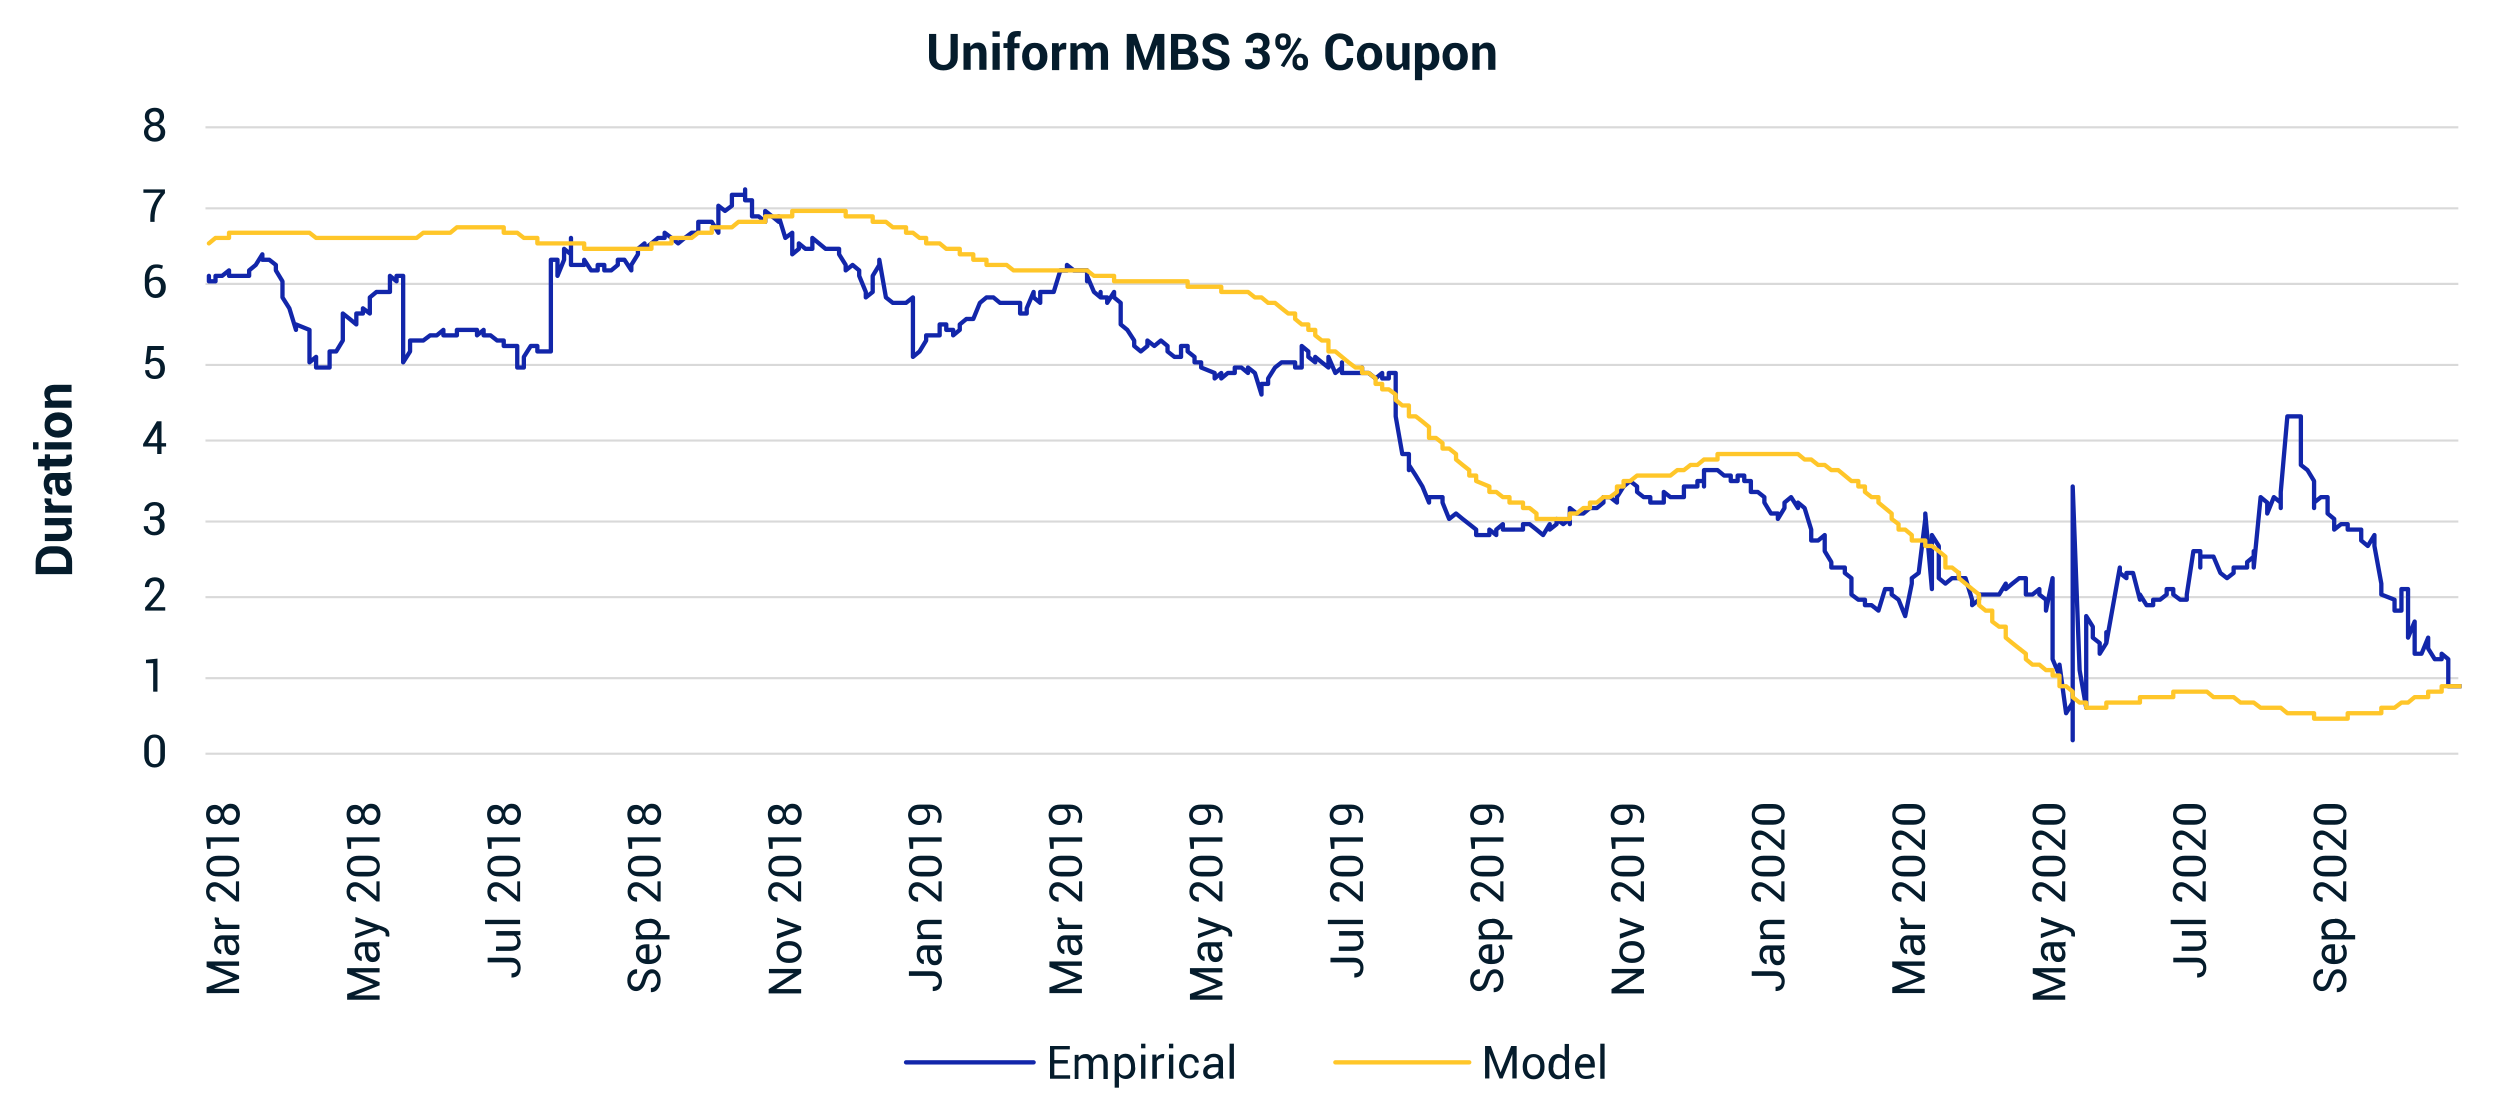 <?xml version="1.0" encoding="utf-8"?>
<!-- Generator: Adobe Illustrator 24.3.0, SVG Export Plug-In . SVG Version: 6.00 Build 0)  -->
<svg version="1.1" id="Layer_5" xmlns="http://www.w3.org/2000/svg" xmlns:xlink="http://www.w3.org/1999/xlink" x="0px" y="0px"
	 viewBox="0 0 870 388.2" style="enable-background:new 0 0 870 388.2;" xml:space="preserve">
<style type="text/css">
	.st0{fill:none;stroke:#D9D9D9;stroke-width:0.75;stroke-linejoin:round;stroke-miterlimit:10;}
	
		.st1{clip-path:url(#SVGID_2_);fill:none;stroke:#1226AA;stroke-width:1.5;stroke-linecap:round;stroke-linejoin:round;stroke-miterlimit:10;}
	
		.st2{clip-path:url(#SVGID_4_);fill:none;stroke:#FFC629;stroke-width:1.5;stroke-linecap:round;stroke-linejoin:round;stroke-miterlimit:10;}
	.st3{fill:#051C2C;}
	.st4{fill:none;stroke:#1226AA;stroke-width:1.5;stroke-linecap:round;stroke-linejoin:round;stroke-miterlimit:10;}
	.st5{fill:none;stroke:#FFC629;stroke-width:1.5;stroke-linecap:round;stroke-linejoin:round;stroke-miterlimit:10;}
</style>
<g>
	<path class="st0" d="M71.5,44.3h784 M71.5,72.5h784 M71.5,98.8h784 M71.5,127h784 M71.5,153.3h784 M71.5,181.5h784 M71.5,207.8h784
		 M71.5,236h784"/>
</g>
<g>
	<line class="st0" x1="71.5" y1="262.3" x2="855.5" y2="262.3"/>
</g>
<g>
	<defs>
		<rect id="SVGID_1_" x="70.3" y="43.4" width="786.3" height="219.9"/>
	</defs>
	<clipPath id="SVGID_2_">
		<use xlink:href="#SVGID_1_"  style="overflow:visible;"/>
	</clipPath>
	<polyline class="st1" points="72.7,96 72.7,97.9 75,97.9 75,96 77.3,96 79.7,94.1 79.7,96 82,96 84.3,96 86.7,96 86.7,94.1 
		89,92.2 91.3,88.5 91.3,90.4 93.7,90.4 96,92.2 96,94.1 98.3,97.9 98.3,103.5 100.7,107.3 103,114.8 103,112.9 107.7,114.8 
		107.7,116.7 107.7,126.1 110,124.2 110,127.9 112.3,127.9 114.7,127.9 114.7,124.2 114.7,122.3 117,122.3 119.3,118.5 119.3,109.1 
		121.7,111 124,112.9 124,111 124,109.1 126.3,109.1 126.3,107.3 128.7,109.1 128.7,103.5 131,101.6 133.3,101.6 135.7,101.6 
		135.7,99.8 135.7,96 138,97.9 138,96 140.3,96 140.3,126.1 142.7,122.3 142.7,118.5 145,118.5 147.3,118.5 149.7,116.7 152,116.7 
		154.3,114.8 154.3,116.7 156.7,116.7 159,116.7 159,114.8 161.3,114.8 163.7,114.8 166,114.8 166,116.7 168.3,114.8 168.3,116.7 
		170.7,116.7 173,118.5 175.3,118.5 175.3,120.4 177.7,120.4 180,120.4 180,127.9 182.3,127.9 182.3,126.1 182.3,124.2 184.7,120.4 
		187,120.4 187,122.3 189.3,122.3 191.7,122.3 191.7,99.8 191.7,90.4 194,90.4 194,96 196.3,90.4 196.3,86.6 198.7,88.5 198.7,82.8 
		198.7,92.2 201,92.2 203.3,92.2 203.3,90.4 205.7,94.1 208,94.1 208,92.2 210.3,92.2 210.3,94.1 212.7,94.1 215,92.2 215,90.4 
		217.3,90.4 219.7,94.1 219.7,92.2 222,88.5 222,86.6 224.3,84.7 224.3,86.6 226.7,84.7 229,82.8 231.3,82.8 231.3,81 233.7,82.8 
		236,84.7 238.3,82.8 240.7,81 243,81 243,79.1 243,77.2 245.3,77.2 247.7,77.2 250,81 250,71.6 252.3,73.4 254.7,71.6 254.7,69.7 
		254.7,67.8 257,67.8 259.3,67.8 259.3,65.9 259.3,69.7 261.7,69.7 261.7,75.3 264,75.3 266.3,77.2 266.3,73.4 268.7,75.3 271,77.2 
		271,75.3 273.3,82.8 275.7,81 275.7,88.5 278,86.6 278,84.7 280.3,86.6 282.7,86.6 282.7,84.7 282.7,82.8 285,84.7 287.3,86.6 
		289.7,86.6 292,86.6 292,88.5 294.3,92.2 294.3,94.1 296.7,92.2 299,94.1 299,96 301.3,101.6 301.3,103.5 303.7,101.6 303.7,96 
		306,92.2 306,90.4 308.3,103.5 310.7,105.4 313,105.4 315.3,105.4 317.7,103.5 317.7,124.2 320,122.3 322.3,118.5 322.3,116.7 
		327,116.7 327,112.9 329.3,112.9 329.3,114.8 331.7,114.8 331.7,116.7 334,114.8 334,112.9 336.3,111 338.7,111 341,105.4 
		343.3,103.5 345.7,103.5 348,105.4 350.3,105.4 352.7,105.4 355,105.4 355,109.1 357.3,109.1 357.3,107.3 359.7,101.6 359.7,103.5 
		362,105.4 362,103.5 362,101.6 364.3,101.6 366.7,101.6 369,94.1 371.3,94.1 371.3,92.2 373.7,94.1 376,94.1 378.3,94.1 
		378.3,97.9 378.3,96 380.7,101.6 383,103.5 383,101.6 383,103.5 385.3,103.5 385.3,105.4 387.7,101.6 387.7,103.5 390,105.4 
		390,112.9 392.3,114.8 394.7,118.5 394.7,120.4 397,122.3 399.3,120.4 399.3,118.5 401.7,120.4 404,118.5 406.3,120.4 406.3,122.3 
		408.7,124.2 411,124.2 411,122.3 411,120.4 413.3,120.4 413.3,122.3 415.7,124.2 415.7,126.1 418,126.1 418,127.9 422.7,129.8 
		422.7,131.7 425,129.8 425,131.7 427.3,129.8 429.7,129.8 429.7,127.9 432,127.9 434.3,129.8 434.3,127.9 436.7,129.8 439,137.3 
		439,135.5 439,133.6 441.3,133.6 441.3,131.7 443.7,127.9 446,126.1 448.3,126.1 450.7,126.1 450.7,127.9 453,127.9 453,120.4 
		455.3,122.3 455.3,124.2 457.7,126.1 457.7,124.2 460,126.1 462.3,127.9 462.3,124.2 464.7,129.8 467,127.9 467,126.1 467,129.8 
		469.3,129.8 471.7,129.8 474,129.8 474,127.9 474,129.8 476.3,129.8 478.7,131.7 481,129.8 481,131.7 483.3,131.7 483.3,129.8 
		485.7,129.8 485.7,144.9 488,158 490.3,158 490.3,163.6 490.3,161.8 492.7,165.5 495,169.3 497.3,174.9 497.3,173 499.7,173 
		502,173 502,174.9 504.3,180.6 506.7,178.7 509,180.6 511.3,182.4 513.7,184.3 513.7,186.2 518.3,186.2 518.3,184.3 520.7,186.2 
		520.7,184.3 523,182.4 523,184.3 525.3,184.3 527.7,184.3 530,184.3 530,182.4 532.3,182.4 534.7,184.3 537,186.2 539.3,182.4 
		539.3,184.3 541.7,182.4 541.7,180.6 544,182.4 546.3,180.6 546.3,182.4 546.3,176.8 548.7,178.7 551,178.7 553.3,176.8 
		555.7,176.8 558,174.9 558,173 560.3,173 562.7,174.9 562.7,171.2 562.7,173 565,169.3 567.3,167.4 569.7,169.3 569.7,171.2 
		572,173 574.3,173 574.3,174.9 576.7,174.9 579,174.9 579,171.2 581.3,173 583.7,173 586,173 586,171.2 586,169.3 588.3,169.3 
		590.7,169.3 590.7,167.4 593,167.4 593,169.3 593,163.6 595.3,163.6 597.7,163.6 600,165.5 602.3,165.5 602.3,167.4 604.7,167.4 
		604.7,165.5 607,165.5 607,167.4 609.3,167.4 609.3,171.2 611.7,171.2 614,173 614,174.9 616.3,178.7 618.7,178.7 618.7,180.6 
		621,176.8 621,174.9 623.3,173 625.7,176.8 625.7,174.9 628,176.8 630.3,184.3 630.3,188.1 632.7,188.1 635,186.2 635,191.8 
		637.3,195.6 637.3,197.5 639.7,197.5 642,197.5 642,199.4 644.3,201.2 644.3,206.9 646.7,208.7 649,208.7 649,210.6 651.3,210.6 
		653.7,212.5 656,205 658.3,205 658.3,206.9 660.7,208.7 663,214.4 665.3,203.1 665.3,201.2 667.7,199.4 670,180.6 670,188.1 
		670,178.7 672.3,205 672.3,186.2 674.7,190 674.7,201.2 677,203.1 679.3,201.2 681.7,201.2 681.7,199.4 681.7,201.2 684,201.2 
		686.3,208.7 686.3,210.6 688.7,208.7 688.7,206.9 691,206.9 693.3,206.9 695.7,206.9 698,203.1 698,205 700.3,203.1 702.7,201.2 
		705,201.2 705,206.9 707.3,206.9 709.7,205 709.7,206.9 712,208.7 712,212.5 714.3,201.2 714.3,229.4 716.7,235.1 716.7,231.3 
		719,248.2 721.3,244.5 721.3,257.6 721.3,169.3 723.7,233.2 726,246.3 726,218.1 726,214.4 728.3,218.1 728.3,221.9 730.7,223.8 
		730.7,227.5 733,223.8 733,220 733,223.8 737.7,197.5 737.7,199.4 740,201.2 740,199.4 742.3,199.4 744.7,208.7 744.7,206.9 
		747,210.6 749.3,210.6 749.3,208.7 751.7,208.7 754,206.9 754,205 756.3,205 756.3,206.9 758.7,208.7 761,208.7 761,206.9 
		763.3,191.8 765.7,191.8 765.7,197.5 765.7,193.7 768,193.7 770.3,193.7 772.7,199.4 775,201.2 777.3,199.4 777.3,197.5 
		779.7,197.5 782,197.5 782,195.6 784.3,193.7 784.3,191.8 784.3,197.5 786.7,173 789,174.9 789,176.8 789,178.7 791.3,173 
		793.7,174.9 793.7,176.8 793.7,171.2 796,144.9 798.3,144.9 800.7,144.9 800.7,154.2 800.7,161.8 803,163.6 805.3,167.4 
		805.3,176.8 805.3,174.9 807.7,173 810,173 810,178.7 812.3,180.6 812.3,184.3 814.7,182.4 817,182.4 817,184.3 819.3,184.3 
		821.7,184.3 821.7,186.2 821.7,188.1 824,190 826.3,186.2 826.3,190 828.7,203.1 828.7,205 828.7,206.9 833.3,208.7 833.3,210.6 
		833.3,212.5 835.7,212.5 835.7,205 838,205 838,221.9 840.3,216.3 840.3,220 840.3,227.5 842.7,227.5 845,221.9 845,225.7 
		847.3,229.4 849.7,229.4 849.7,227.5 852,229.4 852,238.8 854.3,238.8 856.7,238.8 	"/>
</g>
<g>
	<defs>
		<rect id="SVGID_3_" x="70.3" y="43.4" width="786.3" height="219.9"/>
	</defs>
	<clipPath id="SVGID_4_">
		<use xlink:href="#SVGID_3_"  style="overflow:visible;"/>
	</clipPath>
	<polyline class="st2" points="72.7,84.7 72.7,84.7 75,82.8 77.3,82.8 79.7,82.8 79.7,81 82,81 84.3,81 86.7,81 89,81 91.3,81 
		93.7,81 96,81 98.3,81 100.7,81 103,81 107.7,81 110,82.8 112.3,82.8 114.7,82.8 117,82.8 119.3,82.8 121.7,82.8 124,82.8 
		126.3,82.8 128.7,82.8 131,82.8 133.3,82.8 135.7,82.8 138,82.8 140.3,82.8 142.7,82.8 145,82.8 147.3,81 149.7,81 152,81 
		154.3,81 156.7,81 159,79.1 161.3,79.1 163.7,79.1 166,79.1 168.3,79.1 170.7,79.1 173,79.1 175.3,79.1 175.3,81 177.7,81 180,81 
		182.3,82.8 184.7,82.8 187,82.8 187,84.7 189.3,84.7 191.7,84.7 194,84.7 196.3,84.7 198.7,84.7 201,84.7 203.3,84.7 203.3,86.6 
		205.7,86.6 208,86.6 210.3,86.6 212.7,86.6 215,86.6 217.3,86.6 219.7,86.6 222,86.6 224.3,86.6 226.7,86.6 226.7,84.7 229,84.7 
		231.3,84.7 233.7,84.7 233.7,82.8 236,82.8 238.3,82.8 240.7,82.8 243,81 245.3,81 247.7,81 247.7,79.1 250,79.1 252.3,79.1 
		254.7,79.1 257,77.2 259.3,77.2 261.7,77.2 264,77.2 266.3,77.2 266.3,75.3 268.7,75.3 271,75.3 273.3,75.3 275.7,75.3 275.7,73.4 
		278,73.4 280.3,73.4 282.7,73.4 285,73.4 287.3,73.4 289.7,73.4 292,73.4 294.3,73.4 294.3,75.3 296.7,75.3 299,75.3 301.3,75.3 
		303.7,75.3 303.7,77.2 306,77.2 308.3,77.2 310.7,79.1 313,79.1 315.3,79.1 315.3,81 317.7,81 320,82.8 322.3,82.8 322.3,84.7 
		327,84.7 329.3,86.6 331.7,86.6 334,86.6 334,88.5 336.3,88.5 338.7,88.5 338.7,90.4 341,90.4 343.3,90.4 343.3,92.2 345.7,92.2 
		348,92.2 350.3,92.2 352.7,94.1 355,94.1 357.3,94.1 359.7,94.1 362,94.1 364.3,94.1 366.7,94.1 369,94.1 371.3,94.1 373.7,94.1 
		376,94.1 378.3,94.1 380.7,96 383,96 385.3,96 387.7,96 387.7,97.9 390,97.9 392.3,97.9 394.7,97.9 397,97.9 399.3,97.9 
		401.7,97.9 404,97.9 406.3,97.9 408.7,97.9 411,97.9 413.3,97.9 413.3,99.8 415.7,99.8 418,99.8 422.7,99.8 425,99.8 425,101.6 
		427.3,101.6 429.7,101.6 432,101.6 434.3,101.6 436.7,103.5 439,103.5 441.3,105.4 443.7,105.4 446,107.3 448.3,109.1 450.7,109.1 
		450.7,111 453,112.9 455.3,112.9 455.3,114.8 457.7,114.8 457.7,116.7 460,118.5 462.3,118.5 462.3,120.4 462.3,122.3 464.7,122.3 
		467,124.2 469.3,126.1 471.7,127.9 474,127.9 474,129.8 476.3,129.8 478.7,131.7 478.7,133.6 481,133.6 481,135.5 483.3,135.5 
		485.7,137.3 485.7,139.2 488,141.1 490.3,141.1 490.3,143 490.3,144.9 492.7,144.9 495,146.7 497.3,148.6 497.3,150.5 497.3,152.4 
		499.7,152.4 502,154.2 502,156.1 504.3,156.1 506.7,158 506.7,159.9 509,161.8 511.3,163.6 511.3,165.5 513.7,165.5 513.7,167.4 
		518.3,169.3 518.3,171.2 520.7,171.2 523,173 525.3,173 525.3,174.9 527.7,174.9 530,174.9 530,176.8 532.3,176.8 534.7,178.7 
		534.7,180.6 537,180.6 539.3,180.6 541.7,180.6 544,180.6 546.3,180.6 546.3,178.7 548.7,178.7 551,176.8 553.3,176.8 553.3,174.9 
		555.7,174.9 558,173 560.3,173 562.7,171.2 562.7,169.3 565,169.3 565,167.4 567.3,167.4 569.7,165.5 572,165.5 574.3,165.5 
		576.7,165.5 579,165.5 581.3,165.5 583.7,163.6 586,163.6 588.3,161.8 590.7,161.8 593,159.9 595.3,159.9 597.7,159.9 597.7,158 
		600,158 602.3,158 604.7,158 607,158 609.3,158 611.7,158 614,158 616.3,158 618.7,158 621,158 623.3,158 625.7,158 628,159.9 
		630.3,159.9 632.7,161.8 635,161.8 637.3,163.6 639.7,163.6 642,165.5 644.3,167.4 646.7,167.4 646.7,169.3 649,169.3 649,171.2 
		651.3,173 653.7,173 653.7,174.9 656,176.8 658.3,178.7 658.3,180.6 660.7,182.4 660.7,184.3 663,184.3 665.3,186.2 665.3,188.1 
		667.7,188.1 670,188.1 670,190 672.3,190 674.7,191.8 677,193.7 677,195.6 677,197.5 679.3,197.5 681.7,199.4 681.7,201.2 
		684,203.1 686.3,205 688.7,206.9 688.7,208.7 688.7,210.6 691,212.5 693.3,212.5 693.3,214.4 693.3,216.3 695.7,218.1 698,218.1 
		698,220 698,221.9 700.3,223.8 702.7,225.7 705,227.5 705,229.4 707.3,231.3 709.7,231.3 712,233.2 714.3,233.2 714.3,235.1 
		716.7,235.1 716.7,236.9 716.7,238.8 719,238.8 721.3,240.7 721.3,242.6 723.7,244.5 726,244.5 726,246.3 728.3,246.3 730.7,246.3 
		733,246.3 733,244.5 737.7,244.5 740,244.5 742.3,244.5 744.7,244.5 744.7,242.6 747,242.6 749.3,242.6 751.7,242.6 754,242.6 
		756.3,242.6 756.3,240.7 758.7,240.7 761,240.7 763.3,240.7 765.7,240.7 768,240.7 770.3,242.6 772.7,242.6 775,242.6 777.3,242.6 
		779.7,244.5 782,244.5 784.3,244.5 786.7,246.3 789,246.3 791.3,246.3 793.7,246.3 796,248.2 798.3,248.2 800.7,248.2 803,248.2 
		805.3,248.2 805.3,250.1 807.7,250.1 810,250.1 812.3,250.1 814.7,250.1 817,250.1 817,248.2 819.3,248.2 821.7,248.2 824,248.2 
		826.3,248.2 828.7,248.2 828.7,246.3 833.3,246.3 835.7,244.5 838,244.5 840.3,242.6 842.7,242.6 845,242.6 845,240.7 847.3,240.7 
		849.7,240.7 849.7,238.8 852,238.8 854.3,238.8 856.7,238.8 	"/>
</g>
<g>
	<g>
		<g>
			<path class="st3" d="M57.4,263c0,1.3-0.3,2.3-1,3c-0.7,0.7-1.5,1.1-2.6,1.1c-1.1,0-2-0.4-2.6-1.1s-1-1.8-1-3v-3.3
				c0-1.3,0.3-2.3,1-3c0.7-0.8,1.5-1.1,2.6-1.1c1.1,0,2,0.4,2.6,1.1c0.7,0.8,1,1.8,1,3V263z M55.8,259.3c0-0.8-0.2-1.5-0.5-1.9
				c-0.4-0.5-0.9-0.7-1.5-0.7c-0.7,0-1.2,0.2-1.5,0.7c-0.4,0.5-0.5,1.1-0.5,1.9v4c0,0.8,0.2,1.5,0.5,1.9c0.4,0.5,0.9,0.7,1.5,0.7
				c0.7,0,1.2-0.2,1.5-0.7c0.4-0.5,0.5-1.1,0.5-1.9V259.3z"/>
		</g>
	</g>
</g>
<g>
	<g>
		<g>
			<path class="st3" d="M54.8,240.7h-1.5v-9.9l-2.5,0v-1.2l4-0.4V240.7z"/>
		</g>
	</g>
</g>
<g>
	<g>
		<g>
			<path class="st3" d="M57.5,212.5h-7v-1.1l3.6-4.2c0.6-0.8,1.1-1.4,1.3-1.8c0.2-0.5,0.3-0.9,0.3-1.4c0-0.5-0.2-1-0.5-1.3
				c-0.3-0.3-0.7-0.5-1.3-0.5c-0.7,0-1.2,0.2-1.5,0.6c-0.4,0.4-0.5,0.9-0.5,1.5h-1.5l0,0c0-0.9,0.3-1.7,0.9-2.4c0.6-0.6,1.5-1,2.6-1
				c1,0,1.8,0.3,2.4,0.8c0.6,0.6,0.9,1.3,0.9,2.2c0,0.6-0.2,1.2-0.5,1.8c-0.3,0.6-0.8,1.3-1.5,2.2l-2.9,3.4l0,0h5.2V212.5z"/>
		</g>
	</g>
</g>
<g>
	<g>
		<g>
			<path class="st3" d="M53.8,179.7c0.7,0,1.2-0.2,1.5-0.5s0.4-0.8,0.4-1.4c0-0.6-0.2-1-0.5-1.4c-0.3-0.4-0.8-0.5-1.4-0.5
				c-0.6,0-1.1,0.2-1.5,0.5c-0.4,0.4-0.6,0.8-0.6,1.4h-1.5l0,0c0-0.9,0.3-1.6,1-2.2c0.7-0.6,1.5-0.9,2.6-0.9c1.1,0,1.9,0.3,2.5,0.8
				s0.9,1.3,0.9,2.4c0,0.5-0.1,1-0.4,1.4c-0.3,0.4-0.7,0.8-1.2,1c0.6,0.2,1,0.6,1.3,1c0.3,0.5,0.4,1,0.4,1.7c0,1-0.3,1.9-1,2.4
				c-0.7,0.6-1.5,0.9-2.6,0.9c-1,0-1.8-0.3-2.6-0.9c-0.7-0.6-1.1-1.3-1.1-2.3l0,0h1.5c0,0.6,0.2,1,0.6,1.4c0.4,0.4,0.9,0.6,1.5,0.6
				c0.6,0,1.1-0.2,1.5-0.6c0.4-0.4,0.5-0.9,0.5-1.5c0-0.7-0.2-1.2-0.5-1.6c-0.3-0.4-0.8-0.5-1.6-0.5h-1.3v-1.2H53.8z"/>
		</g>
	</g>
</g>
<g>
	<g>
		<g>
			<path class="st3" d="M56.2,154.2h1.6v1.2h-1.6v2.6h-1.5v-2.6h-4.9v-0.9l4.8-7.9h1.6V154.2z M51.5,154.2h3.2v-5.3l0,0l-0.1,0.4
				L51.5,154.2z"/>
		</g>
	</g>
</g>
<g>
	<g>
		<g>
			<path class="st3" d="M50.6,126.7l0.7-6.3H57v1.4h-4.4l-0.4,3.3c0.2-0.2,0.5-0.3,0.8-0.4c0.3-0.1,0.6-0.2,1-0.2c1,0,1.9,0.3,2.5,1
				c0.6,0.7,0.9,1.6,0.9,2.7c0,1.1-0.3,2.1-0.9,2.7c-0.6,0.7-1.5,1-2.7,1c-1,0-1.8-0.3-2.4-0.8s-0.9-1.3-0.9-2.3l0,0h1.4
				c0,0.6,0.2,1.1,0.5,1.4s0.8,0.5,1.4,0.5c0.6,0,1.2-0.2,1.5-0.7c0.4-0.5,0.5-1.1,0.5-1.9c0-0.7-0.2-1.3-0.5-1.8
				c-0.4-0.4-0.9-0.7-1.5-0.7c-0.6,0-1,0.1-1.3,0.3c-0.3,0.2-0.5,0.5-0.6,0.8L50.6,126.7z"/>
		</g>
	</g>
</g>
<g>
	<g>
		<g>
			<path class="st3" d="M54.3,92c0.4,0,0.9,0,1.3,0.1s0.8,0.2,1.1,0.3l-0.3,1.2c-0.3-0.1-0.6-0.2-0.9-0.3c-0.3-0.1-0.7-0.1-1.1-0.1
				c-0.7,0-1.3,0.3-1.7,0.9s-0.7,1.4-0.7,2.3v0.9c0.3-0.3,0.7-0.6,1.1-0.7c0.4-0.2,0.9-0.3,1.4-0.3c1,0,1.8,0.3,2.3,1
				c0.6,0.7,0.9,1.5,0.9,2.6c0,1.2-0.3,2.1-1,2.8c-0.6,0.7-1.5,1-2.6,1c-1,0-1.9-0.4-2.6-1.2s-1.1-1.9-1.1-3.3v-2.6
				c0-1.3,0.4-2.4,1.1-3.3C52.2,92.4,53.1,92,54.3,92z M53.9,97.4c-0.5,0-0.9,0.1-1.2,0.3c-0.3,0.2-0.6,0.5-0.8,0.8v0.8
				c0,1,0.2,1.7,0.6,2.3c0.4,0.6,0.9,0.8,1.5,0.8c0.6,0,1.1-0.2,1.5-0.7c0.3-0.5,0.5-1.1,0.5-1.9c0-0.7-0.2-1.3-0.6-1.8
				S54.6,97.4,53.9,97.4z"/>
		</g>
	</g>
</g>
<g>
	<g>
		<g>
			<path class="st3" d="M57.5,67.1c-1.4,1.7-2.4,3.2-2.9,4.5c-0.5,1.3-0.8,2.8-0.8,4.4v1.2h-1.5V76c0-1.7,0.3-3.3,0.9-4.6
				c0.6-1.4,1.5-2.8,2.7-4.3h-6v-1.2h7.5V67.1z"/>
		</g>
	</g>
</g>
<g>
	<g>
		<g>
			<path class="st3" d="M57.1,40.6c0,0.6-0.2,1.1-0.5,1.6c-0.3,0.4-0.8,0.8-1.3,1c0.6,0.2,1.2,0.6,1.6,1.1c0.4,0.5,0.6,1.1,0.6,1.7
				c0,1-0.3,1.9-1,2.4c-0.7,0.6-1.5,0.9-2.6,0.9c-1.1,0-2-0.3-2.7-0.9c-0.7-0.6-1.1-1.4-1.1-2.4c0-0.6,0.2-1.2,0.6-1.7
				c0.4-0.5,0.9-0.8,1.6-1.1c-0.6-0.2-1-0.6-1.4-1c-0.3-0.4-0.5-1-0.5-1.6c0-1,0.3-1.8,1-2.3c0.6-0.5,1.5-0.8,2.5-0.8
				c1,0,1.8,0.3,2.4,0.8C56.8,38.8,57.1,39.6,57.1,40.6z M55.9,45.9c0-0.6-0.2-1.1-0.6-1.5c-0.4-0.4-0.9-0.6-1.5-0.6
				c-0.6,0-1.2,0.2-1.6,0.6c-0.4,0.4-0.6,0.9-0.6,1.5c0,0.6,0.2,1.2,0.6,1.5c0.4,0.4,1,0.6,1.6,0.6c0.6,0,1.1-0.2,1.5-0.6
				C55.7,47,55.9,46.5,55.9,45.9z M55.6,40.6c0-0.5-0.2-1-0.5-1.3s-0.8-0.5-1.3-0.5c-0.6,0-1,0.2-1.4,0.5s-0.5,0.8-0.5,1.4
				c0,0.6,0.2,1,0.5,1.4s0.8,0.5,1.4,0.5c0.5,0,0.9-0.2,1.3-0.5C55.4,41.6,55.6,41.2,55.6,40.6z"/>
		</g>
	</g>
</g>
<g>
	<g>
		<g>
			<path class="st3" d="M24.9,199.8H12.4v-4.4c0-1.5,0.5-2.8,1.5-3.8c1-1,2.2-1.5,3.8-1.5h2.1c1.5,0,2.8,0.5,3.8,1.5
				c1,1,1.5,2.3,1.5,3.8V199.8z M14.3,197.3H23v-1.9c0-0.8-0.3-1.5-0.9-2c-0.6-0.5-1.4-0.8-2.4-0.8h-2.1c-1,0-1.7,0.3-2.4,0.8
				c-0.6,0.5-0.9,1.2-0.9,2V197.3z"/>
			<path class="st3" d="M23.5,182.6c0.5,0.3,0.9,0.7,1.2,1.1c0.3,0.4,0.4,1,0.4,1.5c0,1-0.3,1.7-1,2.3c-0.7,0.6-1.7,0.8-3.1,0.8
				h-5.4v-2.5H21c0.8,0,1.4-0.1,1.7-0.3c0.3-0.2,0.5-0.6,0.5-1c0-0.4-0.1-0.7-0.2-1c-0.1-0.3-0.3-0.5-0.6-0.7h-6.8v-2.5h9.3v2.1
				L23.5,182.6z"/>
			<path class="st3" d="M17.8,173.5l0,0.9c0,0.4,0.1,0.7,0.2,0.9c0.2,0.2,0.4,0.4,0.7,0.6h6.3v2.5h-9.3v-2.3L17,176
				c-0.5-0.2-0.9-0.5-1.1-0.8c-0.3-0.3-0.4-0.7-0.4-1.2c0-0.1,0-0.2,0-0.3c0-0.1,0-0.2,0.1-0.3L17.8,173.5z"/>
			<path class="st3" d="M24.9,166.7c-0.2,0.1-0.4,0.2-0.7,0.2c-0.2,0.1-0.5,0.1-0.7,0.1c0.5,0.3,0.8,0.6,1.1,1
				c0.3,0.4,0.4,0.9,0.4,1.5c0,1-0.3,1.7-0.8,2.3c-0.5,0.5-1.2,0.8-2.1,0.8c-0.9,0-1.6-0.4-2.1-1.1c-0.5-0.7-0.8-1.7-0.8-3.1v-1.4
				h-0.7c-0.4,0-0.8,0.1-1,0.4c-0.2,0.2-0.4,0.6-0.4,1.1c0,0.4,0.1,0.7,0.3,0.9c0.2,0.2,0.5,0.3,0.8,0.3v2.4l-0.1,0
				c-0.8,0-1.5-0.3-2-1c-0.6-0.7-0.9-1.7-0.9-2.8c0-1.1,0.3-2,0.8-2.7s1.4-1,2.4-1h3.8c0.4,0,0.8,0,1.2-0.1c0.4-0.1,0.8-0.2,1.1-0.3
				V166.7z M23.2,169c0-0.4-0.1-0.8-0.3-1.2c-0.2-0.3-0.5-0.6-0.8-0.7h-1.3v1.4c0,0.5,0.1,0.9,0.4,1.2c0.3,0.3,0.6,0.4,1,0.4
				c0.3,0,0.6-0.1,0.8-0.3S23.2,169.4,23.2,169z"/>
			<path class="st3" d="M13.3,159.7h2.3v-1.6h1.8v1.6h4.7c0.4,0,0.6-0.1,0.8-0.2c0.2-0.2,0.2-0.4,0.2-0.6c0-0.1,0-0.2,0-0.3
				s0-0.2-0.1-0.3l1.8-0.2c0.1,0.3,0.2,0.5,0.2,0.7c0,0.2,0.1,0.5,0.1,0.8c0,0.9-0.2,1.5-0.7,2s-1.2,0.7-2.3,0.7h-4.8v1.4h-1.8v-1.4
				h-2.3V159.7z"/>
			<path class="st3" d="M13.4,153.9v2.5h-1.9v-2.5H13.4z M24.9,153.9v2.5h-9.3v-2.5H24.9z"/>
			<path class="st3" d="M20.2,152.3c-1.4,0-2.5-0.4-3.4-1.2c-0.9-0.8-1.3-1.8-1.3-3.2c0-1.4,0.4-2.5,1.3-3.2c0.9-0.8,2-1.2,3.4-1.2
				h0.2c1.4,0,2.5,0.4,3.4,1.2c0.9,0.8,1.3,1.9,1.3,3.2c0,1.4-0.4,2.5-1.3,3.2s-2,1.2-3.4,1.2H20.2z M20.4,149.8
				c0.8,0,1.5-0.1,2-0.4c0.5-0.3,0.8-0.8,0.8-1.4c0-0.6-0.3-1.1-0.8-1.4s-1.2-0.5-2-0.5h-0.2c-0.8,0-1.5,0.2-2,0.5s-0.8,0.8-0.8,1.4
				c0,0.6,0.3,1.1,0.8,1.4c0.5,0.3,1.2,0.5,2,0.5H20.4z"/>
			<path class="st3" d="M15.6,139.6l1.3-0.1c-0.5-0.3-0.8-0.7-1.1-1.1c-0.3-0.5-0.4-1-0.4-1.5c0-0.9,0.3-1.7,0.9-2.2
				c0.6-0.5,1.6-0.8,2.9-0.8h5.7v2.5h-5.7c-0.7,0-1.1,0.1-1.4,0.3s-0.4,0.6-0.4,1c0,0.4,0.1,0.7,0.2,1s0.3,0.5,0.6,0.7h6.7v2.5h-9.3
				V139.6z"/>
		</g>
	</g>
</g>
<g>
	<g>
		<g>
			<path class="st3" d="M333.3,11.8V20c0,1.4-0.5,2.5-1.4,3.3c-0.9,0.8-2.1,1.2-3.6,1.2c-1.5,0-2.7-0.4-3.6-1.2
				c-0.9-0.8-1.4-1.9-1.4-3.3v-8.2h2.5V20c0,0.8,0.2,1.5,0.7,1.9c0.4,0.4,1.1,0.7,1.8,0.7c0.8,0,1.4-0.2,1.8-0.7
				c0.5-0.4,0.7-1.1,0.7-1.9v-8.2H333.3z"/>
			<path class="st3" d="M337.6,15l0.1,1.3c0.3-0.5,0.7-0.8,1.1-1.1c0.5-0.3,1-0.4,1.5-0.4c0.9,0,1.7,0.3,2.2,0.9
				c0.5,0.6,0.8,1.6,0.8,2.9v5.7h-2.5v-5.7c0-0.7-0.1-1.1-0.3-1.4s-0.6-0.4-1-0.4c-0.4,0-0.7,0.1-1,0.2s-0.5,0.3-0.7,0.6v6.7h-2.5
				V15H337.6z"/>
			<path class="st3" d="M347.9,12.8h-2.5v-1.9h2.5V12.8z M347.9,24.3h-2.5V15h2.5V24.3z"/>
			<path class="st3" d="M350.6,24.3v-7.6h-1.4V15h1.4v-1c0-1,0.3-1.8,0.9-2.4s1.4-0.8,2.5-0.8c0.2,0,0.4,0,0.6,0
				c0.2,0,0.5,0.1,0.7,0.1l-0.2,1.9c-0.1,0-0.3,0-0.4-0.1c-0.1,0-0.3,0-0.5,0c-0.4,0-0.7,0.1-0.9,0.3c-0.2,0.2-0.3,0.5-0.3,1v1h1.8
				v1.8h-1.8v7.6H350.6z"/>
			<path class="st3" d="M355.7,19.6c0-1.4,0.4-2.5,1.2-3.4c0.8-0.9,1.8-1.3,3.2-1.3c1.4,0,2.5,0.4,3.2,1.3c0.8,0.9,1.2,2,1.2,3.4
				v0.2c0,1.4-0.4,2.5-1.2,3.4c-0.8,0.9-1.9,1.3-3.2,1.3c-1.4,0-2.5-0.4-3.2-1.3s-1.2-2-1.2-3.4V19.6z M358.2,19.7
				c0,0.8,0.1,1.5,0.4,2c0.3,0.5,0.8,0.8,1.4,0.8c0.6,0,1.1-0.3,1.4-0.8s0.5-1.2,0.5-2v-0.2c0-0.8-0.2-1.5-0.5-2s-0.8-0.8-1.4-0.8
				c-0.6,0-1.1,0.3-1.4,0.8c-0.3,0.5-0.5,1.2-0.5,2V19.7z"/>
			<path class="st3" d="M371,17.2l-0.9,0c-0.4,0-0.7,0.1-0.9,0.2c-0.2,0.2-0.4,0.4-0.6,0.7v6.3h-2.5V15h2.3l0.1,1.4
				c0.2-0.5,0.5-0.9,0.8-1.1c0.3-0.3,0.7-0.4,1.2-0.4c0.1,0,0.2,0,0.3,0c0.1,0,0.2,0,0.3,0.1L371,17.2z"/>
			<path class="st3" d="M374.6,15l0.1,1.2c0.3-0.4,0.7-0.8,1.1-1s1-0.4,1.6-0.4c0.6,0,1.1,0.1,1.5,0.4c0.4,0.3,0.7,0.7,1,1.2
				c0.3-0.5,0.7-0.9,1.1-1.2c0.5-0.3,1-0.4,1.6-0.4c0.9,0,1.6,0.3,2.2,1s0.8,1.6,0.8,3v5.5h-2.5v-5.5c0-0.7-0.1-1.3-0.3-1.6
				c-0.2-0.3-0.6-0.4-1-0.4c-0.4,0-0.7,0.1-0.9,0.2c-0.3,0.2-0.5,0.4-0.6,0.7c0,0.1,0,0.2,0,0.3c0,0.1,0,0.2,0,0.2v6.1h-2.5v-5.5
				c0-0.7-0.1-1.2-0.3-1.5s-0.6-0.5-1-0.5c-0.3,0-0.6,0.1-0.9,0.2c-0.3,0.1-0.5,0.3-0.6,0.5v6.8h-2.5V15H374.6z"/>
			<path class="st3" d="M398.6,21L398.6,21l3.3-9.2h3.3v12.5h-2.5v-8.6l-0.1,0l-3.1,8.6h-1.7l-3.1-8.6l-0.1,0v8.6h-2.5V11.8h3.3
				L398.6,21z"/>
			<path class="st3" d="M407.5,24.3V11.8h4.1c1.5,0,2.6,0.3,3.5,0.9c0.8,0.6,1.2,1.4,1.2,2.6c0,0.6-0.1,1.1-0.4,1.5
				c-0.3,0.5-0.7,0.8-1.3,1c0.8,0.1,1.4,0.5,1.8,1c0.4,0.5,0.6,1.2,0.6,1.9c0,1.2-0.4,2.1-1.2,2.7c-0.8,0.6-1.9,0.9-3.4,0.9H407.5z
				 M410,17h1.7c0.7,0,1.2-0.1,1.5-0.4c0.4-0.3,0.5-0.7,0.5-1.2c0-0.6-0.2-1-0.5-1.3c-0.4-0.3-0.9-0.4-1.6-0.4H410V17z M410,18.8
				v3.6h2.3c0.7,0,1.2-0.1,1.5-0.4c0.3-0.3,0.5-0.7,0.5-1.3c0-0.6-0.2-1.1-0.5-1.4c-0.3-0.3-0.9-0.5-1.6-0.5H410z"/>
			<path class="st3" d="M425.2,21c0-0.5-0.2-0.9-0.5-1.2c-0.3-0.3-0.9-0.6-1.8-0.8c-1.4-0.4-2.5-0.9-3.3-1.5
				c-0.7-0.6-1.1-1.4-1.1-2.4c0-1,0.4-1.9,1.3-2.5s1.9-1,3.2-1c1.4,0,2.5,0.4,3.4,1.1s1.3,1.6,1.2,2.8l0,0.1h-2.4
				c0-0.6-0.2-1.1-0.6-1.4c-0.4-0.3-0.9-0.5-1.6-0.5c-0.6,0-1.1,0.1-1.4,0.4c-0.3,0.3-0.5,0.7-0.5,1.1c0,0.4,0.2,0.8,0.6,1
				s1,0.6,1.9,0.9c1.4,0.4,2.4,0.9,3.2,1.5s1.1,1.5,1.1,2.5c0,1.1-0.4,1.9-1.3,2.5c-0.8,0.6-1.9,0.9-3.3,0.9c-1.3,0-2.5-0.3-3.5-1
				c-1-0.7-1.4-1.7-1.4-3l0-0.1h2.4c0,0.7,0.2,1.3,0.7,1.6s1,0.5,1.8,0.5c0.7,0,1.2-0.1,1.5-0.4S425.2,21.5,425.2,21z"/>
			<path class="st3" d="M437.8,16.9c0.6,0,1-0.2,1.3-0.5c0.3-0.3,0.4-0.7,0.4-1.3c0-0.5-0.2-0.9-0.5-1.2s-0.7-0.5-1.3-0.5
				c-0.5,0-0.8,0.1-1.2,0.4s-0.5,0.6-0.5,1.1h-2.4l0-0.1c0-1,0.3-1.8,1.1-2.4s1.8-1,2.9-1c1.3,0,2.3,0.3,3.1,0.9
				c0.8,0.6,1.1,1.5,1.1,2.6c0,0.6-0.2,1.1-0.5,1.6c-0.3,0.5-0.8,0.9-1.4,1.1c0.7,0.2,1.2,0.6,1.5,1.1c0.4,0.5,0.5,1.1,0.5,1.8
				c0,1.1-0.4,2.1-1.2,2.7c-0.8,0.7-1.9,1-3.2,1c-1.1,0-2.1-0.3-3-0.9c-0.9-0.6-1.3-1.5-1.2-2.6l0-0.1h2.4c0,0.5,0.2,0.9,0.5,1.2
				c0.3,0.3,0.8,0.5,1.3,0.5c0.6,0,1-0.2,1.4-0.5c0.4-0.3,0.5-0.8,0.5-1.3c0-0.7-0.2-1.1-0.5-1.5c-0.3-0.3-0.8-0.5-1.5-0.5h-1.4
				v-1.9H437.8z"/>
			<path class="st3" d="M443.8,14.2c0-0.7,0.2-1.4,0.7-1.9c0.5-0.5,1.1-0.7,2-0.7c0.9,0,1.5,0.2,2,0.7s0.7,1.1,0.7,1.9v0.7
				c0,0.7-0.2,1.4-0.7,1.8c-0.5,0.5-1.1,0.7-2,0.7c-0.9,0-1.5-0.2-2-0.7c-0.5-0.5-0.7-1.1-0.7-1.8V14.2z M445.4,14.8
				c0,0.3,0.1,0.6,0.3,0.8c0.2,0.2,0.4,0.3,0.8,0.3c0.3,0,0.6-0.1,0.8-0.3c0.2-0.2,0.3-0.5,0.3-0.8v-0.7c0-0.3-0.1-0.6-0.3-0.8
				s-0.4-0.3-0.8-0.3s-0.6,0.1-0.8,0.3c-0.2,0.2-0.3,0.5-0.3,0.8V14.8z M446.9,23.4l-1.2-0.6l6.1-9.8l1.2,0.6L446.9,23.4z
				 M449.8,21.2c0-0.7,0.2-1.3,0.7-1.8s1.2-0.7,2-0.7c0.9,0,1.5,0.2,2,0.7c0.5,0.5,0.7,1.1,0.7,1.8v0.7c0,0.7-0.2,1.4-0.7,1.9
				s-1.1,0.7-2,0.7c-0.9,0-1.5-0.2-2-0.7s-0.7-1.1-0.7-1.8V21.2z M451.4,21.9c0,0.3,0.1,0.6,0.3,0.8c0.2,0.2,0.5,0.3,0.8,0.3
				c0.4,0,0.6-0.1,0.8-0.3s0.2-0.5,0.2-0.9v-0.7c0-0.3-0.1-0.6-0.3-0.8s-0.4-0.3-0.8-0.3c-0.3,0-0.6,0.1-0.8,0.3s-0.3,0.5-0.3,0.8
				V21.9z"/>
			<path class="st3" d="M470.9,20.2L470.9,20.2c0,1.4-0.4,2.4-1.2,3.2c-0.8,0.8-2,1.1-3.5,1.1c-1.5,0-2.7-0.5-3.6-1.5
				c-0.9-1-1.4-2.2-1.4-3.7v-2.5c0-1.5,0.5-2.8,1.4-3.7c0.9-1,2.1-1.5,3.5-1.5c1.5,0,2.7,0.4,3.6,1.1s1.3,1.8,1.3,3.2l0,0.1h-2.4
				c0-0.8-0.2-1.4-0.6-1.8s-1-0.6-1.8-0.6c-0.8,0-1.3,0.3-1.8,0.9s-0.6,1.4-0.6,2.3v2.5c0,1,0.2,1.8,0.7,2.4
				c0.4,0.6,1.1,0.9,1.9,0.9c0.8,0,1.3-0.2,1.7-0.6c0.4-0.4,0.6-1,0.6-1.8H470.9z"/>
			<path class="st3" d="M472.2,19.6c0-1.4,0.4-2.5,1.2-3.4c0.8-0.9,1.8-1.3,3.2-1.3c1.4,0,2.5,0.4,3.2,1.3c0.8,0.9,1.2,2,1.2,3.4
				v0.2c0,1.4-0.4,2.5-1.2,3.4s-1.9,1.3-3.2,1.3c-1.4,0-2.5-0.4-3.2-1.3s-1.2-2-1.2-3.4V19.6z M474.7,19.7c0,0.8,0.1,1.5,0.4,2
				c0.3,0.5,0.8,0.8,1.4,0.8c0.6,0,1.1-0.3,1.4-0.8c0.3-0.5,0.5-1.2,0.5-2v-0.2c0-0.8-0.2-1.5-0.5-2s-0.8-0.8-1.4-0.8
				c-0.6,0-1.1,0.3-1.4,0.8c-0.3,0.5-0.5,1.2-0.5,2V19.7z"/>
			<path class="st3" d="M488.2,22.9c-0.3,0.5-0.7,0.9-1.1,1.2c-0.4,0.3-1,0.4-1.5,0.4c-1,0-1.7-0.3-2.3-1c-0.6-0.7-0.8-1.7-0.8-3.1
				V15h2.5v5.4c0,0.8,0.1,1.4,0.3,1.7s0.6,0.5,1,0.5c0.4,0,0.7-0.1,1-0.2c0.3-0.1,0.5-0.3,0.7-0.6V15h2.5v9.3h-2.1L488.2,22.9z"/>
			<path class="st3" d="M500.9,19.9c0,1.4-0.3,2.5-1,3.3c-0.6,0.8-1.5,1.3-2.7,1.3c-0.5,0-0.9-0.1-1.3-0.3s-0.7-0.4-1-0.8v4.5h-2.5
				V15h2.3l0.1,1.1c0.3-0.4,0.6-0.7,1-0.9c0.4-0.2,0.8-0.3,1.4-0.3c1.2,0,2,0.5,2.7,1.4c0.6,0.9,1,2.1,1,3.6V19.9z M498.3,19.7
				c0-0.9-0.1-1.6-0.4-2.1c-0.3-0.5-0.7-0.8-1.3-0.8c-0.4,0-0.7,0.1-1,0.2c-0.3,0.2-0.5,0.4-0.6,0.7v4.1c0.2,0.3,0.4,0.5,0.6,0.6
				c0.3,0.1,0.6,0.2,1,0.2c0.6,0,1.1-0.2,1.3-0.7c0.3-0.5,0.4-1.1,0.4-1.9V19.7z"/>
			<path class="st3" d="M502,19.6c0-1.4,0.4-2.5,1.2-3.4c0.8-0.9,1.8-1.3,3.2-1.3c1.4,0,2.5,0.4,3.2,1.3c0.8,0.9,1.2,2,1.2,3.4v0.2
				c0,1.4-0.4,2.5-1.2,3.4c-0.8,0.9-1.9,1.3-3.2,1.3c-1.4,0-2.5-0.4-3.2-1.3s-1.2-2-1.2-3.4V19.6z M504.5,19.7c0,0.8,0.1,1.5,0.4,2
				c0.3,0.5,0.8,0.8,1.4,0.8c0.6,0,1.1-0.3,1.4-0.8c0.3-0.5,0.5-1.2,0.5-2v-0.2c0-0.8-0.2-1.5-0.5-2c-0.3-0.5-0.8-0.8-1.4-0.8
				c-0.6,0-1.1,0.3-1.4,0.8c-0.3,0.5-0.5,1.2-0.5,2V19.7z"/>
			<path class="st3" d="M514.7,15l0.1,1.3c0.3-0.5,0.7-0.8,1.1-1.1c0.5-0.3,1-0.4,1.5-0.4c0.9,0,1.7,0.3,2.2,0.9
				c0.5,0.6,0.8,1.6,0.8,2.9v5.7h-2.5v-5.7c0-0.7-0.1-1.1-0.3-1.4s-0.6-0.4-1-0.4c-0.4,0-0.7,0.1-1,0.2s-0.5,0.3-0.7,0.6v6.7h-2.5
				V15H514.7z"/>
		</g>
	</g>
</g>
<g>
	<line class="st4" x1="315.3" y1="369.7" x2="359.7" y2="369.7"/>
</g>
<g>
	<g>
		<g>
			<path class="st3" d="M371.6,370.1h-4.7v4.1h5.5v1.2h-7V364h6.9v1.2h-5.4v3.7h4.7V370.1z"/>
			<path class="st3" d="M375.3,366.9l0.1,1.1c0.3-0.4,0.6-0.7,1-0.9c0.4-0.2,0.9-0.3,1.5-0.3s1,0.1,1.4,0.4s0.7,0.6,0.9,1.2
				c0.3-0.5,0.6-0.9,1.1-1.1c0.4-0.3,0.9-0.4,1.5-0.4c0.9,0,1.5,0.3,2,0.9c0.5,0.6,0.7,1.5,0.7,2.7v5h-1.5v-5.1
				c0-0.8-0.1-1.4-0.4-1.8s-0.7-0.5-1.3-0.5c-0.5,0-0.9,0.2-1.3,0.5s-0.5,0.8-0.6,1.4v0.1v5.4h-1.5v-5.1c0-0.8-0.1-1.4-0.4-1.7
				s-0.7-0.5-1.3-0.5c-0.5,0-0.9,0.1-1.2,0.3c-0.3,0.2-0.5,0.5-0.7,0.8v6.2H374v-8.4H375.3z"/>
			<path class="st3" d="M395.1,371.5c0,1.2-0.3,2.2-0.9,2.9c-0.6,0.7-1.4,1.1-2.4,1.1c-0.5,0-1-0.1-1.4-0.3c-0.4-0.2-0.7-0.4-1-0.8
				v4.1h-1.5v-11.7h1.2l0.2,1.1c0.3-0.4,0.6-0.7,1-0.9c0.4-0.2,0.9-0.3,1.4-0.3c1,0,1.9,0.4,2.4,1.2c0.6,0.8,0.9,1.9,0.9,3.3V371.5z
				 M393.6,371.3c0-1-0.2-1.7-0.6-2.4c-0.4-0.6-0.9-0.9-1.7-0.9c-0.4,0-0.8,0.1-1.1,0.3c-0.3,0.2-0.6,0.5-0.8,0.8v4.1
				c0.2,0.3,0.4,0.6,0.8,0.8c0.3,0.2,0.7,0.3,1.1,0.3c0.7,0,1.3-0.3,1.7-0.8c0.4-0.5,0.6-1.2,0.6-2.1V371.3z"/>
			<path class="st3" d="M398.6,364.8h-1.5v-1.6h1.5V364.8z M398.6,375.4h-1.5v-8.4h1.5V375.4z"/>
			<path class="st3" d="M405,368.3l-0.8,0c-0.4,0-0.7,0.1-1,0.3c-0.3,0.2-0.5,0.5-0.6,0.8v6H401v-8.4h1.4l0.1,1.2
				c0.2-0.4,0.5-0.8,0.9-1c0.4-0.2,0.8-0.4,1.2-0.4c0.1,0,0.2,0,0.3,0s0.2,0,0.3,0.1L405,368.3z"/>
			<path class="st3" d="M408.3,364.8h-1.5v-1.6h1.5V364.8z M408.3,375.4h-1.5v-8.4h1.5V375.4z"/>
			<path class="st3" d="M414,374.3c0.5,0,0.9-0.2,1.2-0.5s0.5-0.7,0.5-1.2h1.4l0,0c0,0.7-0.3,1.4-0.9,1.9c-0.6,0.6-1.4,0.8-2.2,0.8
				c-1.2,0-2.1-0.4-2.7-1.2c-0.6-0.8-1-1.8-1-3V371c0-1.2,0.3-2.2,1-3c0.6-0.8,1.6-1.2,2.7-1.2c0.9,0,1.7,0.3,2.3,0.9
				s0.9,1.3,0.9,2.1l0,0h-1.4c0-0.5-0.2-1-0.5-1.3c-0.3-0.4-0.8-0.5-1.3-0.5c-0.8,0-1.3,0.3-1.6,0.9c-0.3,0.6-0.5,1.3-0.5,2.1v0.3
				c0,0.8,0.2,1.6,0.5,2.1C412.7,374,413.2,374.3,414,374.3z"/>
			<path class="st3" d="M424.2,375.4c-0.1-0.3-0.1-0.5-0.1-0.7c0-0.2,0-0.4-0.1-0.6c-0.3,0.4-0.7,0.7-1.1,1c-0.5,0.3-1,0.4-1.5,0.4
				c-0.9,0-1.5-0.2-2-0.7c-0.5-0.4-0.7-1.1-0.7-1.9c0-0.8,0.3-1.4,1-1.9c0.7-0.5,1.5-0.7,2.7-0.7h1.7v-0.8c0-0.5-0.2-0.9-0.5-1.2
				c-0.3-0.3-0.7-0.4-1.3-0.4c-0.5,0-0.9,0.1-1.2,0.4c-0.3,0.2-0.5,0.5-0.5,0.9l-1.5,0l0,0c0-0.6,0.3-1.2,0.9-1.7
				c0.6-0.5,1.4-0.8,2.4-0.8c1,0,1.7,0.2,2.3,0.7c0.6,0.5,0.9,1.2,0.9,2.1v4.1c0,0.3,0,0.6,0,0.9s0.1,0.6,0.2,0.8H424.2z
				 M421.6,374.2c0.6,0,1.1-0.1,1.5-0.4c0.4-0.3,0.7-0.6,0.9-1v-1.4h-1.7c-0.6,0-1.1,0.2-1.5,0.5s-0.6,0.7-0.6,1.1
				c0,0.4,0.1,0.7,0.4,0.9C420.8,374.1,421.2,374.2,421.6,374.2z"/>
			<path class="st3" d="M429.4,375.4h-1.5v-12.2h1.5V375.4z"/>
		</g>
	</g>
</g>
<g>
	<g>
		<g>
			<path class="st3" d="M81.1,340.2L81.1,340.2l-9.2-3.7v-1.9h11.3v1.5h-8.5l0,0l8.5,3.4v1.1l-8.8,3.5l0,0h8.8v1.5H71.9v-2
				L81.1,340.2z"/>
			<path class="st3" d="M83.2,326.9c-0.3,0.1-0.5,0.1-0.7,0.1c-0.2,0-0.4,0-0.6,0.1c0.4,0.3,0.7,0.7,1,1.1c0.3,0.5,0.4,1,0.4,1.5
				c0,0.9-0.2,1.5-0.7,2c-0.4,0.5-1.1,0.7-1.9,0.7c-0.8,0-1.4-0.3-1.9-1c-0.5-0.7-0.7-1.5-0.7-2.7v-1.7h-0.8c-0.5,0-0.9,0.2-1.2,0.5
				c-0.3,0.3-0.4,0.7-0.4,1.3c0,0.5,0.1,0.9,0.4,1.2c0.2,0.3,0.5,0.5,0.9,0.5l0,1.5l0,0c-0.6,0-1.2-0.3-1.7-0.9
				c-0.5-0.6-0.8-1.4-0.8-2.4c0-1,0.2-1.7,0.7-2.3c0.5-0.6,1.2-0.9,2.1-0.9h4.1c0.3,0,0.6,0,0.9,0s0.6-0.1,0.8-0.2V326.9z
				 M82.1,329.5c0-0.6-0.1-1.1-0.4-1.5c-0.3-0.4-0.6-0.7-1-0.9h-1.4v1.7c0,0.6,0.2,1.1,0.5,1.5c0.3,0.4,0.7,0.6,1.1,0.6
				c0.4,0,0.7-0.1,0.9-0.4C82,330.3,82.1,330,82.1,329.5z"/>
			<path class="st3" d="M76.2,319.4l0,0.8c0,0.4,0.1,0.7,0.3,1c0.2,0.3,0.5,0.5,0.8,0.6h6v1.5h-8.4V322l1.2-0.1
				c-0.4-0.2-0.8-0.5-1-0.9s-0.4-0.8-0.4-1.2c0-0.1,0-0.2,0-0.3s0-0.2,0.1-0.3L76.2,319.4z"/>
			<path class="st3" d="M83.2,306.7v7h-1.1l-4.2-3.6c-0.8-0.6-1.4-1.1-1.8-1.3c-0.5-0.2-0.9-0.3-1.4-0.3c-0.5,0-1,0.2-1.3,0.5
				s-0.5,0.7-0.5,1.3c0,0.7,0.2,1.2,0.6,1.5c0.4,0.4,0.9,0.5,1.5,0.5v1.5l0,0c-0.9,0-1.7-0.3-2.3-0.9s-1-1.5-1-2.6
				c0-1,0.3-1.8,0.8-2.4s1.3-0.9,2.2-0.9c0.6,0,1.2,0.2,1.8,0.5c0.6,0.3,1.3,0.8,2.2,1.5l3.4,2.9l0,0v-5.2H83.2z"/>
			<path class="st3" d="M79.2,297.8c1.3,0,2.3,0.3,3,1c0.7,0.7,1.1,1.5,1.1,2.6c0,1.1-0.4,2-1.1,2.6s-1.8,1-3,1h-3.3
				c-1.3,0-2.3-0.3-3-1c-0.8-0.7-1.1-1.5-1.1-2.6c0-1.1,0.4-2,1.1-2.6c0.8-0.7,1.8-1,3-1H79.2z M75.6,299.4c-0.8,0-1.5,0.2-1.9,0.5
				c-0.5,0.4-0.7,0.9-0.7,1.5c0,0.7,0.2,1.2,0.7,1.5c0.5,0.4,1.1,0.5,1.9,0.5h4c0.8,0,1.5-0.2,1.9-0.5c0.5-0.4,0.7-0.9,0.7-1.5
				c0-0.7-0.2-1.2-0.7-1.5c-0.5-0.4-1.1-0.5-1.9-0.5H75.6z"/>
			<path class="st3" d="M83.2,291.4v1.5h-9.9l0,2.5h-1.2l-0.4-4H83.2z"/>
			<path class="st3" d="M74.8,280.1c0.6,0,1.1,0.2,1.6,0.5s0.8,0.8,1,1.3c0.2-0.6,0.6-1.2,1.1-1.6c0.5-0.4,1.1-0.6,1.7-0.6
				c1,0,1.9,0.3,2.4,1c0.6,0.7,0.9,1.5,0.9,2.6c0,1.1-0.3,2-0.9,2.7c-0.6,0.7-1.4,1.1-2.4,1.1c-0.6,0-1.2-0.2-1.7-0.6
				c-0.5-0.4-0.8-0.9-1.1-1.6c-0.2,0.6-0.6,1-1,1.4s-1,0.5-1.6,0.5c-1,0-1.8-0.3-2.3-1c-0.5-0.6-0.8-1.5-0.8-2.5
				c0-1,0.3-1.8,0.8-2.4C73,280.4,73.8,280.1,74.8,280.1z M74.8,281.6c-0.5,0-1,0.2-1.3,0.5s-0.5,0.8-0.5,1.3c0,0.6,0.2,1,0.5,1.4
				c0.3,0.4,0.8,0.5,1.4,0.5c0.6,0,1-0.2,1.4-0.5c0.4-0.4,0.5-0.8,0.5-1.4c0-0.5-0.2-0.9-0.5-1.3C75.9,281.8,75.4,281.6,74.8,281.6z
				 M80.1,281.3c-0.6,0-1.1,0.2-1.5,0.6c-0.4,0.4-0.6,0.9-0.6,1.5c0,0.6,0.2,1.2,0.6,1.6c0.4,0.4,0.9,0.6,1.5,0.6
				c0.6,0,1.2-0.2,1.5-0.6c0.4-0.4,0.6-1,0.6-1.6c0-0.6-0.2-1.1-0.6-1.5C81.2,281.5,80.7,281.3,80.1,281.3z"/>
		</g>
	</g>
</g>
<g>
	<g>
		<g>
			<path class="st3" d="M130,342.5L130,342.5l-9.2-3.7v-1.9h11.3v1.5h-8.5l0,0l8.5,3.4v1.1l-8.8,3.5l0,0h8.8v1.5h-11.3v-2L130,342.5
				z"/>
			<path class="st3" d="M132.1,329.3c-0.3,0.1-0.5,0.1-0.7,0.1c-0.2,0-0.4,0-0.6,0.1c0.4,0.3,0.7,0.7,1,1.1c0.3,0.5,0.4,1,0.4,1.5
				c0,0.9-0.2,1.5-0.7,2c-0.4,0.5-1.1,0.7-1.9,0.7c-0.8,0-1.4-0.3-1.9-1c-0.5-0.7-0.7-1.5-0.7-2.7v-1.7h-0.8c-0.5,0-0.9,0.2-1.2,0.5
				c-0.3,0.3-0.4,0.7-0.4,1.3c0,0.5,0.1,0.9,0.4,1.2c0.2,0.3,0.5,0.5,0.9,0.5l0,1.5l0,0c-0.6,0-1.2-0.3-1.7-0.9
				c-0.5-0.6-0.8-1.4-0.8-2.4c0-1,0.2-1.7,0.7-2.3c0.5-0.6,1.2-0.9,2.1-0.9h4.1c0.3,0,0.6,0,0.9,0s0.6-0.1,0.8-0.2V329.3z
				 M131,331.8c0-0.6-0.1-1.1-0.4-1.5c-0.3-0.4-0.6-0.7-1-0.9h-1.4v1.7c0,0.6,0.2,1.1,0.5,1.5c0.3,0.4,0.7,0.6,1.1,0.6
				c0.4,0,0.7-0.1,0.9-0.4C130.9,332.6,131,332.3,131,331.8z"/>
			<path class="st3" d="M129,323.2l1.1-0.3v0l-6.4-2.1v-1.7l9.7,3.5c0.6,0.2,1.1,0.5,1.5,0.9c0.4,0.4,0.6,0.9,0.6,1.6
				c0,0.1,0,0.3,0,0.5c0,0.2-0.1,0.3-0.1,0.4l-1.2-0.2c0,0,0-0.1,0-0.3c0-0.2,0-0.4,0-0.4c0-0.3-0.1-0.6-0.4-0.8
				c-0.3-0.2-0.6-0.4-1-0.5l-0.9-0.4l-8.3,3.1V325L129,323.2z"/>
			<path class="st3" d="M132.1,306.7v7h-1.1l-4.2-3.6c-0.8-0.6-1.4-1.1-1.8-1.3c-0.5-0.2-0.9-0.3-1.4-0.3c-0.5,0-1,0.2-1.3,0.5
				s-0.5,0.7-0.5,1.3c0,0.7,0.2,1.2,0.6,1.5c0.4,0.4,0.9,0.5,1.5,0.5v1.5l0,0c-0.9,0-1.7-0.3-2.3-0.9s-1-1.5-1-2.6
				c0-1,0.3-1.8,0.8-2.4s1.3-0.9,2.2-0.9c0.6,0,1.2,0.2,1.8,0.5c0.6,0.3,1.3,0.8,2.2,1.5l3.4,2.9l0,0v-5.2H132.1z"/>
			<path class="st3" d="M128.1,297.8c1.3,0,2.3,0.3,3,1c0.7,0.7,1.1,1.5,1.1,2.6c0,1.1-0.4,2-1.1,2.6c-0.7,0.7-1.8,1-3,1h-3.3
				c-1.3,0-2.3-0.3-3-1c-0.8-0.7-1.1-1.5-1.1-2.6c0-1.1,0.4-2,1.1-2.6c0.8-0.7,1.8-1,3-1H128.1z M124.5,299.4
				c-0.8,0-1.5,0.2-1.9,0.5c-0.5,0.4-0.7,0.9-0.7,1.5c0,0.7,0.2,1.2,0.7,1.5c0.5,0.4,1.1,0.5,1.9,0.5h4c0.8,0,1.5-0.2,1.9-0.5
				c0.5-0.4,0.7-0.9,0.7-1.5c0-0.7-0.2-1.2-0.7-1.5c-0.5-0.4-1.1-0.5-1.9-0.5H124.5z"/>
			<path class="st3" d="M132.1,291.4v1.5h-9.9l0,2.5H121l-0.4-4H132.1z"/>
			<path class="st3" d="M123.7,280.1c0.6,0,1.1,0.2,1.6,0.5c0.4,0.3,0.8,0.8,1,1.3c0.2-0.6,0.6-1.2,1.1-1.6c0.5-0.4,1.1-0.6,1.7-0.6
				c1,0,1.9,0.3,2.4,1c0.6,0.7,0.9,1.5,0.9,2.6c0,1.1-0.3,2-0.9,2.7c-0.6,0.7-1.4,1.1-2.4,1.1c-0.6,0-1.2-0.2-1.7-0.6
				c-0.5-0.4-0.8-0.9-1.1-1.6c-0.2,0.6-0.6,1-1,1.4s-1,0.5-1.6,0.5c-1,0-1.8-0.3-2.3-1c-0.5-0.6-0.8-1.5-0.8-2.5
				c0-1,0.3-1.8,0.8-2.4S122.7,280.1,123.7,280.1z M123.7,281.6c-0.5,0-1,0.2-1.3,0.5c-0.4,0.3-0.5,0.8-0.5,1.3c0,0.6,0.2,1,0.5,1.4
				c0.3,0.4,0.8,0.5,1.4,0.5c0.6,0,1-0.2,1.4-0.5c0.4-0.4,0.5-0.8,0.5-1.4c0-0.5-0.2-0.9-0.5-1.3
				C124.7,281.8,124.3,281.6,123.7,281.6z M129,281.3c-0.6,0-1.1,0.2-1.5,0.6s-0.6,0.9-0.6,1.5c0,0.6,0.2,1.2,0.6,1.6
				s0.9,0.6,1.5,0.6c0.6,0,1.2-0.2,1.5-0.6s0.6-1,0.6-1.6c0-0.6-0.2-1.1-0.6-1.5C130.1,281.5,129.6,281.3,129,281.3z"/>
		</g>
	</g>
</g>
<g>
	<g>
		<g>
			<path class="st3" d="M169.7,334.8v-1.5h8.1c1.1,0,1.9,0.3,2.5,1c0.6,0.6,0.9,1.5,0.9,2.5c0,1-0.3,1.9-0.8,2.5
				c-0.6,0.6-1.4,0.9-2.4,0.9l0,0v-1.5c0.7,0,1.2-0.2,1.6-0.5c0.3-0.3,0.5-0.8,0.5-1.4c0-0.6-0.2-1-0.6-1.4c-0.4-0.4-1-0.5-1.6-0.5
				H169.7z"/>
			<path class="st3" d="M179.8,325.5c0.5,0.3,0.8,0.6,1,1c0.2,0.4,0.4,0.9,0.4,1.4c0,0.9-0.3,1.6-0.9,2.2c-0.6,0.5-1.5,0.8-2.7,0.8
				h-5v-1.5h5c0.9,0,1.5-0.1,1.9-0.4c0.3-0.3,0.5-0.7,0.5-1.2c0-0.5-0.1-1-0.3-1.4c-0.2-0.4-0.5-0.6-0.9-0.8h-6.1V324h8.4v1.4
				L179.8,325.5z"/>
			<path class="st3" d="M181,320.1v1.5h-12.2v-1.5H181z"/>
			<path class="st3" d="M181,306.7v7H180l-4.2-3.6c-0.8-0.6-1.4-1.1-1.8-1.3c-0.5-0.2-0.9-0.3-1.4-0.3c-0.5,0-1,0.2-1.3,0.5
				s-0.5,0.7-0.5,1.3c0,0.7,0.2,1.2,0.6,1.5c0.4,0.4,0.9,0.5,1.5,0.5v1.5l0,0c-0.9,0-1.7-0.3-2.3-0.9c-0.6-0.6-1-1.5-1-2.6
				c0-1,0.3-1.8,0.8-2.4s1.3-0.9,2.2-0.9c0.6,0,1.2,0.2,1.8,0.5c0.6,0.3,1.3,0.8,2.2,1.5l3.4,2.9l0,0v-5.2H181z"/>
			<path class="st3" d="M177,297.8c1.3,0,2.3,0.3,3,1s1.1,1.5,1.1,2.6c0,1.1-0.4,2-1.1,2.6s-1.8,1-3,1h-3.3c-1.3,0-2.3-0.3-3-1
				c-0.8-0.7-1.1-1.5-1.1-2.6c0-1.1,0.4-2,1.1-2.6c0.8-0.7,1.8-1,3-1H177z M173.3,299.4c-0.8,0-1.5,0.2-1.9,0.5
				c-0.5,0.4-0.7,0.9-0.7,1.5c0,0.7,0.2,1.2,0.7,1.5c0.5,0.4,1.1,0.5,1.9,0.5h4c0.8,0,1.5-0.2,1.9-0.5c0.5-0.4,0.7-0.9,0.7-1.5
				c0-0.7-0.2-1.2-0.7-1.5c-0.5-0.4-1.1-0.5-1.9-0.5H173.3z"/>
			<path class="st3" d="M181,291.4v1.5h-9.9l0,2.5h-1.2l-0.4-4H181z"/>
			<path class="st3" d="M172.6,280.1c0.6,0,1.1,0.2,1.6,0.5s0.8,0.8,1,1.3c0.2-0.6,0.6-1.2,1.1-1.6c0.5-0.4,1.1-0.6,1.7-0.6
				c1,0,1.9,0.3,2.4,1c0.6,0.7,0.9,1.5,0.9,2.6c0,1.1-0.3,2-0.9,2.7c-0.6,0.7-1.4,1.1-2.4,1.1c-0.6,0-1.2-0.2-1.7-0.6
				s-0.8-0.9-1.1-1.6c-0.2,0.6-0.6,1-1,1.4s-1,0.5-1.6,0.5c-1,0-1.8-0.3-2.3-1c-0.5-0.6-0.8-1.5-0.8-2.5c0-1,0.3-1.8,0.8-2.4
				S171.6,280.1,172.6,280.1z M172.6,281.6c-0.5,0-1,0.2-1.3,0.5s-0.5,0.8-0.5,1.3c0,0.6,0.2,1,0.5,1.4c0.3,0.4,0.8,0.5,1.4,0.5
				c0.6,0,1-0.2,1.4-0.5c0.4-0.4,0.5-0.8,0.5-1.4c0-0.5-0.2-0.9-0.5-1.3C173.6,281.8,173.2,281.6,172.6,281.6z M177.9,281.3
				c-0.6,0-1.1,0.2-1.5,0.6s-0.6,0.9-0.6,1.5c0,0.6,0.2,1.2,0.6,1.6c0.4,0.4,0.9,0.6,1.5,0.6c0.6,0,1.2-0.2,1.5-0.6
				c0.4-0.4,0.6-1,0.6-1.6c0-0.6-0.2-1.1-0.6-1.5C179,281.5,178.5,281.3,177.9,281.3z"/>
		</g>
	</g>
</g>
<g>
	<g>
		<g>
			<path class="st3" d="M227,338.7c-0.5,0-0.9,0.2-1.3,0.6c-0.3,0.4-0.6,1-0.9,1.9c-0.3,1.2-0.7,2.1-1.3,2.7c-0.6,0.6-1.3,1-2.1,1
				c-0.9,0-1.6-0.3-2.2-1c-0.6-0.7-0.9-1.6-0.9-2.7c0-1.2,0.3-2.1,1-2.9c0.7-0.7,1.5-1.1,2.4-1l0,0v1.5c-0.6,0-1.2,0.2-1.6,0.7
				s-0.6,1-0.6,1.7c0,0.7,0.2,1.3,0.5,1.6c0.3,0.4,0.8,0.6,1.4,0.6c0.5,0,0.9-0.2,1.2-0.6s0.6-1.1,0.9-2c0.3-1.1,0.7-2,1.3-2.6
				c0.6-0.6,1.3-0.9,2.1-0.9c0.9,0,1.6,0.4,2.2,1.1c0.6,0.7,0.8,1.7,0.8,2.8c0,1.1-0.3,2.1-0.9,2.9s-1.4,1.2-2.5,1.2l0,0v-1.5
				c0.7,0,1.3-0.3,1.6-0.8c0.4-0.5,0.6-1.2,0.6-1.8c0-0.7-0.2-1.3-0.5-1.7C228,338.9,227.6,338.7,227,338.7z"/>
			<path class="st3" d="M230.1,331.7c0,1.2-0.4,2.2-1.2,2.8c-0.8,0.7-1.8,1-3.1,1h-0.3c-1.2,0-2.2-0.3-3-1c-0.8-0.7-1.2-1.6-1.2-2.6
				c0-1.1,0.4-2,1.1-2.5c0.7-0.6,1.6-0.8,2.8-0.8h0.8v5.4l0,0c0.8,0,1.5-0.2,2.1-0.6c0.5-0.4,0.8-0.9,0.8-1.7c0-0.5-0.1-1-0.2-1.4
				c-0.1-0.4-0.4-0.7-0.6-1l1-0.6c0.3,0.3,0.5,0.7,0.7,1.2C230,330.4,230.1,331,230.1,331.7z M222.5,331.9c0,0.5,0.2,1,0.6,1.3
				c0.4,0.4,0.9,0.6,1.6,0.6l0,0v-3.8h-0.1c-0.6,0-1.1,0.2-1.5,0.5C222.7,330.8,222.5,331.3,222.5,331.9z"/>
			<path class="st3" d="M226,319.7c1.2,0,2.2,0.3,2.9,0.9c0.7,0.6,1.1,1.4,1.1,2.4c0,0.5-0.1,1-0.3,1.4c-0.2,0.4-0.4,0.7-0.8,1h4.1
				v1.5h-11.7v-1.2l1.1-0.2c-0.4-0.3-0.7-0.6-0.9-1c-0.2-0.4-0.3-0.9-0.3-1.4c0-1,0.4-1.9,1.2-2.4c0.8-0.6,1.9-0.9,3.3-0.9H226z
				 M225.8,321.2c-1,0-1.7,0.2-2.4,0.6c-0.6,0.4-0.9,0.9-0.9,1.7c0,0.4,0.1,0.8,0.3,1.1c0.2,0.3,0.5,0.6,0.8,0.8h4.1
				c0.3-0.2,0.6-0.4,0.8-0.8c0.2-0.3,0.3-0.7,0.3-1.1c0-0.7-0.3-1.3-0.8-1.7c-0.5-0.4-1.2-0.6-2.1-0.6H225.8z"/>
			<path class="st3" d="M229.9,306.7v7h-1.1l-4.2-3.6c-0.8-0.6-1.4-1.1-1.8-1.3c-0.5-0.2-0.9-0.3-1.4-0.3c-0.5,0-1,0.2-1.3,0.5
				s-0.5,0.7-0.5,1.3c0,0.7,0.2,1.2,0.6,1.5c0.4,0.4,0.9,0.5,1.5,0.5v1.5l0,0c-0.9,0-1.7-0.3-2.3-0.9s-1-1.5-1-2.6
				c0-1,0.3-1.8,0.8-2.4s1.3-0.9,2.2-0.9c0.6,0,1.2,0.2,1.8,0.5c0.6,0.3,1.3,0.8,2.2,1.5l3.4,2.9l0,0v-5.2H229.9z"/>
			<path class="st3" d="M225.9,297.8c1.3,0,2.3,0.3,3,1c0.7,0.7,1.1,1.5,1.1,2.6c0,1.1-0.4,2-1.1,2.6c-0.7,0.7-1.8,1-3,1h-3.3
				c-1.3,0-2.3-0.3-3-1c-0.8-0.7-1.1-1.5-1.1-2.6c0-1.1,0.4-2,1.1-2.6c0.8-0.7,1.8-1,3-1H225.9z M222.2,299.4
				c-0.8,0-1.5,0.2-1.9,0.5c-0.5,0.4-0.7,0.9-0.7,1.5c0,0.7,0.2,1.2,0.7,1.5c0.5,0.4,1.1,0.5,1.9,0.5h4c0.8,0,1.5-0.2,1.9-0.5
				c0.5-0.4,0.7-0.9,0.7-1.5c0-0.7-0.2-1.2-0.7-1.5c-0.5-0.4-1.1-0.5-1.9-0.5H222.2z"/>
			<path class="st3" d="M229.9,291.4v1.5H220l0,2.5h-1.2l-0.4-4H229.9z"/>
			<path class="st3" d="M221.4,280.1c0.6,0,1.1,0.2,1.6,0.5c0.4,0.3,0.8,0.8,1,1.3c0.2-0.6,0.6-1.2,1.1-1.6c0.5-0.4,1.1-0.6,1.7-0.6
				c1,0,1.9,0.3,2.4,1c0.6,0.7,0.9,1.5,0.9,2.6c0,1.1-0.3,2-0.9,2.7c-0.6,0.7-1.4,1.1-2.4,1.1c-0.6,0-1.2-0.2-1.7-0.6
				c-0.5-0.4-0.8-0.9-1.1-1.6c-0.2,0.6-0.6,1-1,1.4s-1,0.5-1.6,0.5c-1,0-1.8-0.3-2.3-1c-0.5-0.6-0.8-1.5-0.8-2.5
				c0-1,0.3-1.8,0.8-2.4S220.5,280.1,221.4,280.1z M221.5,281.6c-0.5,0-1,0.2-1.3,0.5c-0.4,0.3-0.5,0.8-0.5,1.3c0,0.6,0.2,1,0.5,1.4
				c0.3,0.4,0.8,0.5,1.4,0.5c0.6,0,1-0.2,1.4-0.5c0.4-0.4,0.5-0.8,0.5-1.4c0-0.5-0.2-0.9-0.5-1.3C222.5,281.8,222,281.6,221.5,281.6
				z M226.7,281.3c-0.6,0-1.1,0.2-1.5,0.6s-0.6,0.9-0.6,1.5c0,0.6,0.2,1.2,0.6,1.6s0.9,0.6,1.5,0.6c0.6,0,1.2-0.2,1.5-0.6
				s0.6-1,0.6-1.6c0-0.6-0.2-1.1-0.6-1.5C227.9,281.5,227.4,281.3,226.7,281.3z"/>
		</g>
	</g>
</g>
<g>
	<g>
		<g>
			<path class="st3" d="M278.8,337.2v1.5l-8.7,5.5l0,0h8.7v1.5h-11.3v-1.5l8.7-5.5l0,0h-8.6v-1.5H278.8z"/>
			<path class="st3" d="M274.5,335.1c-1.2,0-2.3-0.3-3.1-1c-0.8-0.7-1.2-1.6-1.2-2.8c0-1.2,0.4-2.1,1.2-2.8c0.8-0.7,1.8-1,3.1-1h0.2
				c1.3,0,2.3,0.3,3.1,1c0.8,0.7,1.2,1.6,1.2,2.8s-0.4,2.1-1.2,2.8c-0.8,0.7-1.8,1-3.1,1H274.5z M274.7,333.6c0.9,0,1.6-0.2,2.2-0.6
				c0.6-0.4,0.9-0.9,0.9-1.7c0-0.7-0.3-1.3-0.9-1.7c-0.6-0.4-1.3-0.6-2.2-0.6h-0.2c-0.9,0-1.6,0.2-2.2,0.6c-0.6,0.4-0.9,0.9-0.9,1.7
				c0,0.7,0.3,1.3,0.9,1.7c0.6,0.4,1.3,0.6,2.2,0.6H274.7z"/>
			<path class="st3" d="M276.3,323l0.6-0.1v0l-0.6-0.1l-5.9-1.9v-1.6l8.4,3.1v1.2l-8.4,3.1V325L276.3,323z"/>
			<path class="st3" d="M278.8,306.7v7h-1.1l-4.2-3.6c-0.8-0.6-1.4-1.1-1.8-1.3c-0.5-0.2-0.9-0.3-1.4-0.3c-0.5,0-1,0.2-1.3,0.5
				s-0.5,0.7-0.5,1.3c0,0.7,0.2,1.2,0.6,1.5c0.4,0.4,0.9,0.5,1.5,0.5v1.5l0,0c-0.9,0-1.7-0.3-2.3-0.9s-1-1.5-1-2.6
				c0-1,0.3-1.8,0.8-2.4s1.3-0.9,2.2-0.9c0.6,0,1.2,0.2,1.8,0.5c0.6,0.3,1.3,0.8,2.2,1.5l3.4,2.9l0,0v-5.2H278.8z"/>
			<path class="st3" d="M274.8,297.8c1.3,0,2.3,0.3,3,1c0.7,0.7,1.1,1.5,1.1,2.6c0,1.1-0.4,2-1.1,2.6s-1.8,1-3,1h-3.3
				c-1.3,0-2.3-0.3-3-1c-0.8-0.7-1.1-1.5-1.1-2.6c0-1.1,0.4-2,1.1-2.6c0.8-0.7,1.8-1,3-1H274.8z M271.1,299.4
				c-0.8,0-1.5,0.2-1.9,0.5c-0.5,0.4-0.7,0.9-0.7,1.5c0,0.7,0.2,1.2,0.7,1.5c0.5,0.4,1.1,0.5,1.9,0.5h4c0.8,0,1.5-0.2,1.9-0.5
				c0.5-0.4,0.7-0.9,0.7-1.5c0-0.7-0.2-1.2-0.7-1.5c-0.5-0.4-1.1-0.5-1.9-0.5H271.1z"/>
			<path class="st3" d="M278.8,291.4v1.5h-9.9l0,2.5h-1.2l-0.4-4H278.8z"/>
			<path class="st3" d="M270.3,280.1c0.6,0,1.1,0.2,1.6,0.5s0.8,0.8,1,1.3c0.2-0.6,0.6-1.2,1.1-1.6c0.5-0.4,1.1-0.6,1.7-0.6
				c1,0,1.9,0.3,2.4,1c0.6,0.7,0.9,1.5,0.9,2.6c0,1.1-0.3,2-0.9,2.7c-0.6,0.7-1.4,1.1-2.4,1.1c-0.6,0-1.2-0.2-1.7-0.6
				c-0.5-0.4-0.8-0.9-1.1-1.6c-0.2,0.6-0.6,1-1,1.4s-1,0.5-1.6,0.5c-1,0-1.8-0.3-2.3-1c-0.5-0.6-0.8-1.5-0.8-2.5
				c0-1,0.3-1.8,0.8-2.4C268.6,280.4,269.3,280.1,270.3,280.1z M270.4,281.6c-0.5,0-1,0.2-1.3,0.5s-0.5,0.8-0.5,1.3
				c0,0.6,0.2,1,0.5,1.4c0.3,0.4,0.8,0.5,1.4,0.5c0.6,0,1-0.2,1.4-0.5c0.4-0.4,0.5-0.8,0.5-1.4c0-0.5-0.2-0.9-0.5-1.3
				C271.4,281.8,270.9,281.6,270.4,281.6z M275.6,281.3c-0.6,0-1.1,0.2-1.5,0.6c-0.4,0.4-0.6,0.9-0.6,1.5c0,0.6,0.2,1.2,0.6,1.6
				c0.4,0.4,0.9,0.6,1.5,0.6c0.6,0,1.2-0.2,1.5-0.6c0.4-0.4,0.6-1,0.6-1.6c0-0.6-0.2-1.1-0.6-1.5
				C276.8,281.5,276.3,281.3,275.6,281.3z"/>
		</g>
	</g>
</g>
<g>
	<g>
		<g>
			<path class="st3" d="M316.3,339.6V338h8.1c1.1,0,1.9,0.3,2.5,1c0.6,0.6,0.9,1.5,0.9,2.5c0,1-0.3,1.9-0.8,2.5
				c-0.6,0.6-1.4,0.9-2.4,0.9l0,0v-1.5c0.7,0,1.2-0.2,1.6-0.5c0.3-0.3,0.5-0.8,0.5-1.4c0-0.6-0.2-1-0.6-1.4c-0.4-0.4-1-0.5-1.6-0.5
				H316.3z"/>
			<path class="st3" d="M327.7,330.4c-0.3,0.1-0.5,0.1-0.7,0.1c-0.2,0-0.4,0-0.6,0.1c0.4,0.3,0.7,0.7,1,1.1c0.3,0.5,0.4,1,0.4,1.5
				c0,0.9-0.2,1.5-0.7,2c-0.4,0.5-1.1,0.7-1.9,0.7c-0.8,0-1.4-0.3-1.9-1c-0.5-0.7-0.7-1.5-0.7-2.7v-1.7h-0.8c-0.5,0-0.9,0.2-1.2,0.5
				c-0.3,0.3-0.4,0.7-0.4,1.3c0,0.5,0.1,0.9,0.4,1.2c0.2,0.3,0.5,0.5,0.9,0.5l0,1.5l0,0c-0.6,0-1.2-0.3-1.7-0.9
				c-0.5-0.6-0.8-1.4-0.8-2.4c0-1,0.2-1.7,0.7-2.3c0.5-0.6,1.2-0.9,2.1-0.9h4.1c0.3,0,0.6,0,0.9,0s0.6-0.1,0.8-0.2V330.4z
				 M326.5,333c0-0.6-0.1-1.1-0.4-1.5c-0.3-0.4-0.6-0.7-1-0.9h-1.4v1.7c0,0.6,0.2,1.1,0.5,1.5c0.3,0.4,0.7,0.6,1.1,0.6
				c0.4,0,0.7-0.1,0.9-0.4C326.4,333.8,326.5,333.4,326.5,333z"/>
			<path class="st3" d="M319.2,325.5l1.3-0.1c-0.4-0.3-0.8-0.6-1-1.1c-0.2-0.4-0.4-0.9-0.4-1.4c0-0.9,0.3-1.6,0.8-2.1
				c0.5-0.5,1.4-0.7,2.5-0.7h5.3v1.5h-5.3c-0.7,0-1.3,0.1-1.6,0.4s-0.5,0.7-0.5,1.3c0,0.5,0.1,0.9,0.3,1.2c0.2,0.3,0.5,0.6,0.8,0.8
				h6.3v1.5h-8.4V325.5z"/>
			<path class="st3" d="M327.7,306.7v7h-1.1l-4.2-3.6c-0.8-0.6-1.4-1.1-1.8-1.3c-0.5-0.2-0.9-0.3-1.4-0.3c-0.5,0-1,0.2-1.3,0.5
				s-0.5,0.7-0.5,1.3c0,0.7,0.2,1.2,0.6,1.5c0.4,0.4,0.9,0.5,1.5,0.5v1.5l0,0c-0.9,0-1.7-0.3-2.3-0.9s-1-1.5-1-2.6
				c0-1,0.3-1.8,0.8-2.4s1.3-0.9,2.2-0.9c0.6,0,1.2,0.2,1.8,0.5c0.6,0.3,1.3,0.8,2.2,1.5l3.4,2.9l0,0v-5.2H327.7z"/>
			<path class="st3" d="M323.7,297.8c1.3,0,2.3,0.3,3,1c0.7,0.7,1.1,1.5,1.1,2.6c0,1.1-0.4,2-1.1,2.6s-1.8,1-3,1h-3.3
				c-1.3,0-2.3-0.3-3-1c-0.8-0.7-1.1-1.5-1.1-2.6c0-1.1,0.4-2,1.1-2.6c0.8-0.7,1.8-1,3-1H323.7z M320,299.4c-0.8,0-1.5,0.2-1.9,0.5
				c-0.5,0.4-0.7,0.9-0.7,1.5c0,0.7,0.2,1.2,0.7,1.5c0.5,0.4,1.1,0.5,1.9,0.5h4c0.8,0,1.5-0.2,1.9-0.5c0.5-0.4,0.7-0.9,0.7-1.5
				c0-0.7-0.2-1.2-0.7-1.5c-0.5-0.4-1.1-0.5-1.9-0.5H320z"/>
			<path class="st3" d="M327.7,291.4v1.5h-9.9l0,2.5h-1.2l-0.4-4H327.7z"/>
			<path class="st3" d="M326.6,284c0-0.7-0.3-1.3-0.8-1.8c-0.5-0.5-1.2-0.7-2.2-0.7h-1c0.4,0.2,0.6,0.6,0.8,0.9
				c0.2,0.4,0.3,0.8,0.3,1.2c0,1.1-0.3,1.9-1,2.6s-1.6,0.9-2.8,0.9c-1.1,0-2.1-0.3-2.8-1c-0.7-0.7-1.1-1.5-1.1-2.4
				c0-1.1,0.4-2,1.1-2.7c0.7-0.7,1.7-1,3-1h3.4c1.3,0,2.3,0.4,3.1,1.1c0.7,0.7,1.1,1.7,1.1,2.9c0,0.4,0,0.8-0.1,1.2
				c-0.1,0.4-0.2,0.8-0.4,1.2l-1.2-0.2c0.2-0.3,0.3-0.7,0.4-1S326.6,284.5,326.6,284z M322.7,283.7c0-0.5-0.1-1-0.4-1.4
				c-0.2-0.4-0.6-0.6-0.9-0.8H320c-0.8,0-1.5,0.2-2,0.6c-0.5,0.4-0.7,0.9-0.7,1.6c0,0.6,0.2,1,0.7,1.4c0.5,0.4,1.1,0.6,1.9,0.6
				c0.8,0,1.4-0.2,1.9-0.5C322.4,284.8,322.7,284.3,322.7,283.7z"/>
		</g>
	</g>
</g>
<g>
	<g>
		<g>
			<path class="st3" d="M374.4,340.2L374.4,340.2l-9.2-3.7v-1.9h11.3v1.5H368l0,0l8.5,3.4v1.1l-8.8,3.5l0,0h8.8v1.5h-11.3v-2
				L374.4,340.2z"/>
			<path class="st3" d="M376.6,326.9c-0.3,0.1-0.5,0.1-0.7,0.1c-0.2,0-0.4,0-0.6,0.1c0.4,0.3,0.7,0.7,1,1.1c0.3,0.5,0.4,1,0.4,1.5
				c0,0.9-0.2,1.5-0.7,2c-0.4,0.5-1.1,0.7-1.9,0.7c-0.8,0-1.4-0.3-1.9-1c-0.5-0.7-0.7-1.5-0.7-2.7v-1.7h-0.8c-0.5,0-0.9,0.2-1.2,0.5
				c-0.3,0.3-0.4,0.7-0.4,1.3c0,0.5,0.1,0.9,0.4,1.2c0.2,0.3,0.5,0.5,0.9,0.5l0,1.5l0,0c-0.6,0-1.2-0.3-1.7-0.9
				c-0.5-0.6-0.8-1.4-0.8-2.4c0-1,0.2-1.7,0.7-2.3c0.5-0.6,1.2-0.9,2.1-0.9h4.1c0.3,0,0.6,0,0.9,0s0.6-0.1,0.8-0.2V326.9z
				 M375.4,329.5c0-0.6-0.1-1.1-0.4-1.5c-0.3-0.4-0.6-0.7-1-0.9h-1.4v1.7c0,0.6,0.2,1.1,0.5,1.5c0.3,0.4,0.7,0.6,1.1,0.6
				c0.4,0,0.7-0.1,0.9-0.4C375.3,330.3,375.4,330,375.4,329.5z"/>
			<path class="st3" d="M369.5,319.4l0,0.8c0,0.4,0.1,0.7,0.3,1c0.2,0.3,0.5,0.5,0.8,0.6h6v1.5h-8.4V322l1.2-0.1
				c-0.4-0.2-0.8-0.5-1-0.9s-0.4-0.8-0.4-1.2c0-0.1,0-0.2,0-0.3s0-0.2,0.1-0.3L369.5,319.4z"/>
			<path class="st3" d="M376.6,306.7v7h-1.1l-4.2-3.6c-0.8-0.6-1.4-1.1-1.8-1.3c-0.5-0.2-0.9-0.3-1.4-0.3c-0.5,0-1,0.2-1.3,0.5
				s-0.5,0.7-0.5,1.3c0,0.7,0.2,1.2,0.6,1.5c0.4,0.4,0.9,0.5,1.5,0.5v1.5l0,0c-0.9,0-1.7-0.3-2.3-0.9s-1-1.5-1-2.6
				c0-1,0.3-1.8,0.8-2.4s1.3-0.9,2.2-0.9c0.6,0,1.2,0.2,1.8,0.5c0.6,0.3,1.3,0.8,2.2,1.5l3.4,2.9l0,0v-5.2H376.6z"/>
			<path class="st3" d="M372.5,297.8c1.3,0,2.3,0.3,3,1c0.7,0.7,1.1,1.5,1.1,2.6c0,1.1-0.4,2-1.1,2.6s-1.8,1-3,1h-3.3
				c-1.3,0-2.3-0.3-3-1c-0.8-0.7-1.1-1.5-1.1-2.6c0-1.1,0.4-2,1.1-2.6c0.8-0.7,1.8-1,3-1H372.5z M368.9,299.4
				c-0.8,0-1.5,0.2-1.9,0.5c-0.5,0.4-0.7,0.9-0.7,1.5c0,0.7,0.2,1.2,0.7,1.5c0.5,0.4,1.1,0.5,1.9,0.5h4c0.8,0,1.5-0.2,1.9-0.5
				c0.5-0.4,0.7-0.9,0.7-1.5c0-0.7-0.2-1.2-0.7-1.5c-0.5-0.4-1.1-0.5-1.9-0.5H368.9z"/>
			<path class="st3" d="M376.6,291.4v1.5h-9.9l0,2.5h-1.2l-0.4-4H376.6z"/>
			<path class="st3" d="M375.5,284c0-0.7-0.3-1.3-0.8-1.8c-0.5-0.5-1.2-0.7-2.2-0.7h-1c0.4,0.2,0.6,0.6,0.8,0.9
				c0.2,0.4,0.3,0.8,0.3,1.2c0,1.1-0.3,1.9-1,2.6s-1.6,0.9-2.8,0.9c-1.1,0-2.1-0.3-2.8-1c-0.7-0.7-1.1-1.5-1.1-2.4
				c0-1.1,0.4-2,1.1-2.7c0.7-0.7,1.7-1,3-1h3.4c1.3,0,2.3,0.4,3.1,1.1c0.7,0.7,1.1,1.7,1.1,2.9c0,0.4,0,0.8-0.1,1.2
				c-0.1,0.4-0.2,0.8-0.4,1.2l-1.2-0.2c0.2-0.3,0.3-0.7,0.4-1S375.5,284.5,375.5,284z M371.5,283.7c0-0.5-0.1-1-0.4-1.4
				c-0.2-0.4-0.6-0.6-0.9-0.8h-1.3c-0.8,0-1.5,0.2-2,0.6c-0.5,0.4-0.7,0.9-0.7,1.6c0,0.6,0.2,1,0.7,1.4c0.5,0.4,1.1,0.6,1.9,0.6
				c0.8,0,1.4-0.2,1.9-0.5C371.3,284.8,371.5,284.3,371.5,283.7z"/>
		</g>
	</g>
</g>
<g>
	<g>
		<g>
			<path class="st3" d="M423.3,342.5L423.3,342.5l-9.2-3.7v-1.9h11.3v1.5h-8.5l0,0l8.5,3.4v1.1l-8.8,3.5l0,0h8.8v1.5h-11.3v-2
				L423.3,342.5z"/>
			<path class="st3" d="M425.4,329.3c-0.3,0.1-0.5,0.1-0.7,0.1c-0.2,0-0.4,0-0.6,0.1c0.4,0.3,0.7,0.7,1,1.1c0.3,0.5,0.4,1,0.4,1.5
				c0,0.9-0.2,1.5-0.7,2c-0.4,0.5-1.1,0.7-1.9,0.7c-0.8,0-1.4-0.3-1.9-1c-0.5-0.7-0.7-1.5-0.7-2.7v-1.7h-0.8c-0.5,0-0.9,0.2-1.2,0.5
				c-0.3,0.3-0.4,0.7-0.4,1.3c0,0.5,0.1,0.9,0.4,1.2c0.2,0.3,0.5,0.5,0.9,0.5l0,1.5l0,0c-0.6,0-1.2-0.3-1.7-0.9
				c-0.5-0.6-0.8-1.4-0.8-2.4c0-1,0.2-1.7,0.7-2.3c0.5-0.6,1.2-0.9,2.1-0.9h4.1c0.3,0,0.6,0,0.9,0s0.6-0.1,0.8-0.2V329.3z
				 M424.3,331.8c0-0.6-0.1-1.1-0.4-1.5c-0.3-0.4-0.6-0.7-1-0.9h-1.4v1.7c0,0.6,0.2,1.1,0.5,1.5c0.3,0.4,0.7,0.6,1.1,0.6
				c0.4,0,0.7-0.1,0.9-0.4C424.2,332.6,424.3,332.3,424.3,331.8z"/>
			<path class="st3" d="M422.3,323.2l1.1-0.3v0l-6.4-2.1v-1.7l9.7,3.5c0.6,0.2,1.1,0.5,1.5,0.9c0.4,0.4,0.6,0.9,0.6,1.6
				c0,0.1,0,0.3,0,0.5c0,0.2-0.1,0.3-0.1,0.4l-1.2-0.2c0,0,0-0.1,0-0.3c0-0.2,0-0.4,0-0.4c0-0.3-0.1-0.6-0.4-0.8
				c-0.3-0.2-0.6-0.4-1-0.5l-0.9-0.4l-8.3,3.1V325L422.3,323.2z"/>
			<path class="st3" d="M425.4,306.7v7h-1.1l-4.2-3.6c-0.8-0.6-1.4-1.1-1.8-1.3c-0.5-0.2-0.9-0.3-1.4-0.3c-0.5,0-1,0.2-1.3,0.5
				s-0.5,0.7-0.5,1.3c0,0.7,0.2,1.2,0.6,1.5c0.4,0.4,0.9,0.5,1.5,0.5v1.5l0,0c-0.9,0-1.7-0.3-2.3-0.9s-1-1.5-1-2.6
				c0-1,0.3-1.8,0.8-2.4s1.3-0.9,2.2-0.9c0.6,0,1.2,0.2,1.8,0.5c0.6,0.3,1.3,0.8,2.2,1.5l3.4,2.9l0,0v-5.2H425.4z"/>
			<path class="st3" d="M421.4,297.8c1.3,0,2.3,0.3,3,1c0.7,0.7,1.1,1.5,1.1,2.6c0,1.1-0.4,2-1.1,2.6c-0.7,0.7-1.8,1-3,1h-3.3
				c-1.3,0-2.3-0.3-3-1c-0.8-0.7-1.1-1.5-1.1-2.6c0-1.1,0.4-2,1.1-2.6c0.8-0.7,1.8-1,3-1H421.4z M417.8,299.4
				c-0.8,0-1.5,0.2-1.9,0.5c-0.5,0.4-0.7,0.9-0.7,1.5c0,0.7,0.2,1.2,0.7,1.5c0.5,0.4,1.1,0.5,1.9,0.5h4c0.8,0,1.5-0.2,1.9-0.5
				c0.5-0.4,0.7-0.9,0.7-1.5c0-0.7-0.2-1.2-0.7-1.5c-0.5-0.4-1.1-0.5-1.9-0.5H417.8z"/>
			<path class="st3" d="M425.4,291.4v1.5h-9.9l0,2.5h-1.2l-0.4-4H425.4z"/>
			<path class="st3" d="M424.4,284c0-0.7-0.3-1.3-0.8-1.8c-0.5-0.5-1.2-0.7-2.2-0.7h-1c0.4,0.2,0.6,0.6,0.8,0.9
				c0.2,0.4,0.3,0.8,0.3,1.2c0,1.1-0.3,1.9-1,2.6s-1.6,0.9-2.8,0.9c-1.1,0-2.1-0.3-2.8-1c-0.7-0.7-1.1-1.5-1.1-2.4
				c0-1.1,0.4-2,1.1-2.7c0.7-0.7,1.7-1,3-1h3.4c1.3,0,2.3,0.4,3.1,1.1c0.7,0.7,1.1,1.7,1.1,2.9c0,0.4,0,0.8-0.1,1.2
				s-0.2,0.8-0.4,1.2l-1.2-0.2c0.2-0.3,0.3-0.7,0.4-1S424.4,284.5,424.4,284z M420.4,283.7c0-0.5-0.1-1-0.4-1.4s-0.6-0.6-0.9-0.8
				h-1.3c-0.8,0-1.5,0.2-2,0.6c-0.5,0.4-0.7,0.9-0.7,1.6c0,0.6,0.2,1,0.7,1.4c0.5,0.4,1.1,0.6,1.9,0.6c0.8,0,1.4-0.2,1.9-0.5
				C420.2,284.8,420.4,284.3,420.4,283.7z"/>
		</g>
	</g>
</g>
<g>
	<g>
		<g>
			<path class="st3" d="M463,334.8v-1.5h8.1c1.1,0,1.9,0.3,2.5,1c0.6,0.6,0.9,1.5,0.9,2.5c0,1-0.3,1.9-0.8,2.5
				c-0.6,0.6-1.4,0.9-2.4,0.9l0,0v-1.5c0.7,0,1.2-0.2,1.6-0.5c0.3-0.3,0.5-0.8,0.5-1.4c0-0.6-0.2-1-0.6-1.4c-0.4-0.4-1-0.5-1.6-0.5
				H463z"/>
			<path class="st3" d="M473.1,325.5c0.5,0.3,0.8,0.6,1,1c0.2,0.4,0.4,0.9,0.4,1.4c0,0.9-0.3,1.6-0.9,2.2c-0.6,0.5-1.5,0.8-2.7,0.8
				h-5v-1.5h5c0.9,0,1.5-0.1,1.9-0.4c0.3-0.3,0.5-0.7,0.5-1.2c0-0.5-0.1-1-0.3-1.4c-0.2-0.4-0.5-0.6-0.9-0.8h-6.1V324h8.4v1.4
				L473.1,325.5z"/>
			<path class="st3" d="M474.3,320.1v1.5h-12.2v-1.5H474.3z"/>
			<path class="st3" d="M474.3,306.7v7h-1.1l-4.2-3.6c-0.8-0.6-1.4-1.1-1.8-1.3c-0.5-0.2-0.9-0.3-1.4-0.3c-0.5,0-1,0.2-1.3,0.5
				s-0.5,0.7-0.5,1.3c0,0.7,0.2,1.2,0.6,1.5c0.4,0.4,0.9,0.5,1.5,0.5v1.5l0,0c-0.9,0-1.7-0.3-2.3-0.9c-0.6-0.6-1-1.5-1-2.6
				c0-1,0.3-1.8,0.8-2.4s1.3-0.9,2.2-0.9c0.6,0,1.2,0.2,1.8,0.5c0.6,0.3,1.3,0.8,2.2,1.5l3.4,2.9l0,0v-5.2H474.3z"/>
			<path class="st3" d="M470.3,297.8c1.3,0,2.3,0.3,3,1s1.1,1.5,1.1,2.6c0,1.1-0.4,2-1.1,2.6s-1.8,1-3,1H467c-1.3,0-2.3-0.3-3-1
				c-0.8-0.7-1.1-1.5-1.1-2.6c0-1.1,0.4-2,1.1-2.6c0.8-0.7,1.8-1,3-1H470.3z M466.7,299.4c-0.8,0-1.5,0.2-1.9,0.5
				c-0.5,0.4-0.7,0.9-0.7,1.5c0,0.7,0.2,1.2,0.7,1.5c0.5,0.4,1.1,0.5,1.9,0.5h4c0.8,0,1.5-0.2,1.9-0.5c0.5-0.4,0.7-0.9,0.7-1.5
				c0-0.7-0.2-1.2-0.7-1.5c-0.5-0.4-1.1-0.5-1.9-0.5H466.7z"/>
			<path class="st3" d="M474.3,291.4v1.5h-9.9l0,2.5h-1.2l-0.4-4H474.3z"/>
			<path class="st3" d="M473.3,284c0-0.7-0.3-1.3-0.8-1.8c-0.5-0.5-1.2-0.7-2.2-0.7h-1c0.4,0.2,0.6,0.6,0.8,0.9
				c0.2,0.4,0.3,0.8,0.3,1.2c0,1.1-0.3,1.9-1,2.6s-1.6,0.9-2.8,0.9c-1.1,0-2.1-0.3-2.8-1c-0.7-0.7-1.1-1.5-1.1-2.4
				c0-1.1,0.4-2,1.1-2.7c0.7-0.7,1.7-1,3-1h3.4c1.3,0,2.3,0.4,3.1,1.1c0.7,0.7,1.1,1.7,1.1,2.9c0,0.4,0,0.8-0.1,1.2
				s-0.2,0.8-0.4,1.2l-1.2-0.2c0.2-0.3,0.3-0.7,0.4-1S473.3,284.5,473.3,284z M469.3,283.7c0-0.5-0.1-1-0.4-1.4
				c-0.2-0.4-0.6-0.6-0.9-0.8h-1.3c-0.8,0-1.5,0.2-2,0.6c-0.5,0.4-0.7,0.9-0.7,1.6c0,0.6,0.2,1,0.7,1.4c0.5,0.4,1.1,0.6,1.9,0.6
				c0.8,0,1.4-0.2,1.9-0.5C469.1,284.8,469.3,284.3,469.3,283.7z"/>
		</g>
	</g>
</g>
<g>
	<g>
		<g>
			<path class="st3" d="M520.3,338.7c-0.5,0-0.9,0.2-1.3,0.6c-0.3,0.4-0.6,1-0.9,1.9c-0.3,1.2-0.7,2.1-1.3,2.7c-0.6,0.6-1.3,1-2.1,1
				c-0.9,0-1.6-0.3-2.2-1c-0.6-0.7-0.9-1.6-0.9-2.7c0-1.2,0.3-2.1,1-2.9c0.7-0.7,1.5-1.1,2.4-1l0,0v1.5c-0.6,0-1.2,0.2-1.6,0.7
				s-0.6,1-0.6,1.7c0,0.7,0.2,1.3,0.5,1.6c0.3,0.4,0.8,0.6,1.4,0.6c0.5,0,0.9-0.2,1.2-0.6s0.6-1.1,0.9-2c0.3-1.1,0.7-2,1.3-2.6
				c0.6-0.6,1.3-0.9,2.1-0.9c0.9,0,1.6,0.4,2.2,1.1c0.6,0.7,0.8,1.7,0.8,2.8c0,1.1-0.3,2.1-0.9,2.9s-1.4,1.2-2.5,1.2l0,0v-1.5
				c0.7,0,1.3-0.3,1.6-0.8c0.4-0.5,0.6-1.2,0.6-1.8c0-0.7-0.2-1.3-0.5-1.7C521.4,338.9,520.9,338.7,520.3,338.7z"/>
			<path class="st3" d="M523.4,331.7c0,1.2-0.4,2.2-1.2,2.8c-0.8,0.7-1.8,1-3.1,1h-0.3c-1.2,0-2.2-0.3-3-1c-0.8-0.7-1.2-1.6-1.2-2.6
				c0-1.1,0.4-2,1.1-2.5c0.7-0.6,1.6-0.8,2.8-0.8h0.8v5.4l0,0c0.8,0,1.5-0.2,2.1-0.6c0.5-0.4,0.8-0.9,0.8-1.7c0-0.5-0.1-1-0.2-1.4
				c-0.1-0.4-0.4-0.7-0.6-1l1-0.6c0.3,0.3,0.5,0.7,0.7,1.2C523.3,330.4,523.4,331,523.4,331.7z M515.8,331.9c0,0.5,0.2,1,0.6,1.3
				c0.4,0.4,0.9,0.6,1.6,0.6l0,0v-3.8h-0.1c-0.6,0-1.1,0.2-1.5,0.5C516,330.8,515.8,331.3,515.8,331.9z"/>
			<path class="st3" d="M519.3,319.7c1.2,0,2.2,0.3,2.9,0.9c0.7,0.6,1.1,1.4,1.1,2.4c0,0.5-0.1,1-0.3,1.4c-0.2,0.4-0.4,0.7-0.8,1
				h4.1v1.5h-11.7v-1.2l1.1-0.2c-0.4-0.3-0.7-0.6-0.9-1c-0.2-0.4-0.3-0.9-0.3-1.4c0-1,0.4-1.9,1.2-2.4c0.8-0.6,1.9-0.9,3.3-0.9
				H519.3z M519.1,321.2c-1,0-1.7,0.2-2.4,0.6c-0.6,0.4-0.9,0.9-0.9,1.7c0,0.4,0.1,0.8,0.3,1.1c0.2,0.3,0.5,0.6,0.8,0.8h4.1
				c0.3-0.2,0.6-0.4,0.8-0.8c0.2-0.3,0.3-0.7,0.3-1.1c0-0.7-0.3-1.3-0.8-1.7c-0.5-0.4-1.2-0.6-2.1-0.6H519.1z"/>
			<path class="st3" d="M523.2,306.7v7h-1.1l-4.2-3.6c-0.8-0.6-1.4-1.1-1.8-1.3c-0.5-0.2-0.9-0.3-1.4-0.3c-0.5,0-1,0.2-1.3,0.5
				s-0.5,0.7-0.5,1.3c0,0.7,0.2,1.2,0.6,1.5c0.4,0.4,0.9,0.5,1.5,0.5v1.5l0,0c-0.9,0-1.7-0.3-2.3-0.9s-1-1.5-1-2.6
				c0-1,0.3-1.8,0.8-2.4s1.3-0.9,2.2-0.9c0.6,0,1.2,0.2,1.8,0.5c0.6,0.3,1.3,0.8,2.2,1.5l3.4,2.9l0,0v-5.2H523.2z"/>
			<path class="st3" d="M519.2,297.8c1.3,0,2.3,0.3,3,1c0.7,0.7,1.1,1.5,1.1,2.6c0,1.1-0.4,2-1.1,2.6c-0.7,0.7-1.8,1-3,1h-3.3
				c-1.3,0-2.3-0.3-3-1c-0.8-0.7-1.1-1.5-1.1-2.6c0-1.1,0.4-2,1.1-2.6c0.8-0.7,1.8-1,3-1H519.2z M515.5,299.4
				c-0.8,0-1.5,0.2-1.9,0.5c-0.5,0.4-0.7,0.9-0.7,1.5c0,0.7,0.2,1.2,0.7,1.5c0.5,0.4,1.1,0.5,1.9,0.5h4c0.8,0,1.5-0.2,1.9-0.5
				c0.5-0.4,0.7-0.9,0.7-1.5c0-0.7-0.2-1.2-0.7-1.5c-0.5-0.4-1.1-0.5-1.9-0.5H515.5z"/>
			<path class="st3" d="M523.2,291.4v1.5h-9.9l0,2.5h-1.2l-0.4-4H523.2z"/>
			<path class="st3" d="M522.2,284c0-0.7-0.3-1.3-0.8-1.8c-0.5-0.5-1.2-0.7-2.2-0.7h-1c0.4,0.2,0.6,0.6,0.8,0.9
				c0.2,0.4,0.3,0.8,0.3,1.2c0,1.1-0.3,1.9-1,2.6s-1.6,0.9-2.8,0.9c-1.1,0-2.1-0.3-2.8-1c-0.7-0.7-1.1-1.5-1.1-2.4
				c0-1.1,0.4-2,1.1-2.7c0.7-0.7,1.7-1,3-1h3.4c1.3,0,2.3,0.4,3.1,1.1c0.7,0.7,1.1,1.7,1.1,2.9c0,0.4,0,0.8-0.1,1.2
				s-0.2,0.8-0.4,1.2l-1.2-0.2c0.2-0.3,0.3-0.7,0.4-1S522.2,284.5,522.2,284z M518.2,283.7c0-0.5-0.1-1-0.4-1.4s-0.6-0.6-0.9-0.8
				h-1.3c-0.8,0-1.5,0.2-2,0.6c-0.5,0.4-0.7,0.9-0.7,1.6c0,0.6,0.2,1,0.7,1.4c0.5,0.4,1.1,0.6,1.9,0.6c0.8,0,1.4-0.2,1.9-0.5
				C518,284.8,518.2,284.3,518.2,283.7z"/>
		</g>
	</g>
</g>
<g>
	<g>
		<g>
			<path class="st3" d="M572.1,337.2v1.5l-8.7,5.5l0,0h8.7v1.5h-11.3v-1.5l8.7-5.5l0,0h-8.6v-1.5H572.1z"/>
			<path class="st3" d="M567.8,335.1c-1.2,0-2.3-0.3-3.1-1c-0.8-0.7-1.2-1.6-1.2-2.8c0-1.2,0.4-2.1,1.2-2.8c0.8-0.7,1.8-1,3.1-1h0.2
				c1.3,0,2.3,0.3,3.1,1c0.8,0.7,1.2,1.6,1.2,2.8s-0.4,2.1-1.2,2.8c-0.8,0.7-1.8,1-3.1,1H567.8z M568,333.6c0.9,0,1.6-0.2,2.2-0.6
				c0.6-0.4,0.9-0.9,0.9-1.7c0-0.7-0.3-1.3-0.9-1.7c-0.6-0.4-1.3-0.6-2.2-0.6h-0.2c-0.9,0-1.6,0.2-2.2,0.6c-0.6,0.4-0.9,0.9-0.9,1.7
				c0,0.7,0.3,1.3,0.9,1.7c0.6,0.4,1.3,0.6,2.2,0.6H568z"/>
			<path class="st3" d="M569.6,323l0.6-0.1v0l-0.6-0.1l-5.9-1.9v-1.6l8.4,3.1v1.2l-8.4,3.1V325L569.6,323z"/>
			<path class="st3" d="M572.1,306.7v7H571l-4.2-3.6c-0.8-0.6-1.4-1.1-1.8-1.3c-0.5-0.2-0.9-0.3-1.4-0.3c-0.5,0-1,0.2-1.3,0.5
				s-0.5,0.7-0.5,1.3c0,0.7,0.2,1.2,0.6,1.5c0.4,0.4,0.9,0.5,1.5,0.5v1.5l0,0c-0.9,0-1.7-0.3-2.3-0.9s-1-1.5-1-2.6
				c0-1,0.3-1.8,0.8-2.4s1.3-0.9,2.2-0.9c0.6,0,1.2,0.2,1.8,0.5c0.6,0.3,1.3,0.8,2.2,1.5l3.4,2.9l0,0v-5.2H572.1z"/>
			<path class="st3" d="M568.1,297.8c1.3,0,2.3,0.3,3,1c0.7,0.7,1.1,1.5,1.1,2.6c0,1.1-0.4,2-1.1,2.6s-1.8,1-3,1h-3.3
				c-1.3,0-2.3-0.3-3-1c-0.8-0.7-1.1-1.5-1.1-2.6c0-1.1,0.4-2,1.1-2.6c0.8-0.7,1.8-1,3-1H568.1z M564.4,299.4
				c-0.8,0-1.5,0.2-1.9,0.5c-0.5,0.4-0.7,0.9-0.7,1.5c0,0.7,0.2,1.2,0.7,1.5c0.5,0.4,1.1,0.5,1.9,0.5h4c0.8,0,1.5-0.2,1.9-0.5
				c0.5-0.4,0.7-0.9,0.7-1.5c0-0.7-0.2-1.2-0.7-1.5c-0.5-0.4-1.1-0.5-1.9-0.5H564.4z"/>
			<path class="st3" d="M572.1,291.4v1.5h-9.9l0,2.5H561l-0.4-4H572.1z"/>
			<path class="st3" d="M571.1,284c0-0.7-0.3-1.3-0.8-1.8c-0.5-0.5-1.2-0.7-2.2-0.7h-1c0.4,0.2,0.6,0.6,0.8,0.9
				c0.2,0.4,0.3,0.8,0.3,1.2c0,1.1-0.3,1.9-1,2.6s-1.6,0.9-2.8,0.9c-1.1,0-2.1-0.3-2.8-1c-0.7-0.7-1.1-1.5-1.1-2.4
				c0-1.1,0.4-2,1.1-2.7c0.7-0.7,1.7-1,3-1h3.4c1.3,0,2.3,0.4,3.1,1.1c0.7,0.7,1.1,1.7,1.1,2.9c0,0.4,0,0.8-0.1,1.2
				c-0.1,0.4-0.2,0.8-0.4,1.2l-1.2-0.2c0.2-0.3,0.3-0.7,0.4-1S571.1,284.5,571.1,284z M567.1,283.7c0-0.5-0.1-1-0.4-1.4
				c-0.2-0.4-0.6-0.6-0.9-0.8h-1.3c-0.8,0-1.5,0.2-2,0.6c-0.5,0.4-0.7,0.9-0.7,1.6c0,0.6,0.2,1,0.7,1.4c0.5,0.4,1.1,0.6,1.9,0.6
				c0.8,0,1.4-0.2,1.9-0.5C566.8,284.8,567.1,284.3,567.1,283.7z"/>
		</g>
	</g>
</g>
<g>
	<g>
		<g>
			<path class="st3" d="M609.6,339.6V338h8.1c1.1,0,1.9,0.3,2.5,1c0.6,0.6,0.9,1.5,0.9,2.5c0,1-0.3,1.9-0.8,2.5
				c-0.6,0.6-1.4,0.9-2.4,0.9l0,0v-1.5c0.7,0,1.2-0.2,1.6-0.5c0.3-0.3,0.5-0.8,0.5-1.4c0-0.6-0.2-1-0.6-1.4c-0.4-0.4-1-0.5-1.6-0.5
				H609.6z"/>
			<path class="st3" d="M621,330.4c-0.3,0.1-0.5,0.1-0.7,0.1c-0.2,0-0.4,0-0.6,0.1c0.4,0.3,0.7,0.7,1,1.1c0.3,0.5,0.4,1,0.4,1.5
				c0,0.9-0.2,1.5-0.7,2c-0.4,0.5-1.1,0.7-1.9,0.7c-0.8,0-1.4-0.3-1.9-1c-0.5-0.7-0.7-1.5-0.7-2.7v-1.7h-0.8c-0.5,0-0.9,0.2-1.2,0.5
				c-0.3,0.3-0.4,0.7-0.4,1.3c0,0.5,0.1,0.9,0.4,1.2c0.2,0.3,0.5,0.5,0.9,0.5l0,1.5l0,0c-0.6,0-1.2-0.3-1.7-0.9
				c-0.5-0.6-0.8-1.4-0.8-2.4c0-1,0.2-1.7,0.7-2.3c0.5-0.6,1.2-0.9,2.1-0.9h4.1c0.3,0,0.6,0,0.9,0s0.6-0.1,0.8-0.2V330.4z
				 M619.9,333c0-0.6-0.1-1.1-0.4-1.5c-0.3-0.4-0.6-0.7-1-0.9h-1.4v1.7c0,0.6,0.2,1.1,0.5,1.5c0.3,0.4,0.7,0.6,1.1,0.6
				c0.4,0,0.7-0.1,0.9-0.4C619.7,333.8,619.9,333.4,619.9,333z"/>
			<path class="st3" d="M612.5,325.5l1.3-0.1c-0.4-0.3-0.8-0.6-1-1.1c-0.2-0.4-0.4-0.9-0.4-1.4c0-0.9,0.3-1.6,0.8-2.1
				c0.5-0.5,1.4-0.7,2.5-0.7h5.3v1.5h-5.3c-0.7,0-1.3,0.1-1.6,0.4s-0.5,0.7-0.5,1.3c0,0.5,0.1,0.9,0.3,1.2c0.2,0.3,0.5,0.6,0.8,0.8
				h6.3v1.5h-8.4V325.5z"/>
			<path class="st3" d="M621,306.7v7h-1.1l-4.2-3.6c-0.8-0.6-1.4-1.1-1.8-1.3c-0.5-0.2-0.9-0.3-1.4-0.3c-0.5,0-1,0.2-1.3,0.5
				s-0.5,0.7-0.5,1.3c0,0.7,0.2,1.2,0.6,1.5c0.4,0.4,0.9,0.5,1.5,0.5v1.5l0,0c-0.9,0-1.7-0.3-2.3-0.9s-1-1.5-1-2.6
				c0-1,0.3-1.8,0.8-2.4s1.3-0.9,2.2-0.9c0.6,0,1.2,0.2,1.8,0.5c0.6,0.3,1.3,0.8,2.2,1.5l3.4,2.9l0,0v-5.2H621z"/>
			<path class="st3" d="M617,297.8c1.3,0,2.3,0.3,3,1c0.7,0.7,1.1,1.5,1.1,2.6c0,1.1-0.4,2-1.1,2.6s-1.8,1-3,1h-3.3
				c-1.3,0-2.3-0.3-3-1c-0.8-0.7-1.1-1.5-1.1-2.6c0-1.1,0.4-2,1.1-2.6c0.8-0.7,1.8-1,3-1H617z M613.3,299.4c-0.8,0-1.5,0.2-1.9,0.5
				c-0.5,0.4-0.7,0.9-0.7,1.5c0,0.7,0.2,1.2,0.7,1.5c0.5,0.4,1.1,0.5,1.9,0.5h4c0.8,0,1.5-0.2,1.9-0.5c0.5-0.4,0.7-0.9,0.7-1.5
				c0-0.7-0.2-1.2-0.7-1.5c-0.5-0.4-1.1-0.5-1.9-0.5H613.3z"/>
			<path class="st3" d="M621,288.7v7h-1.1l-4.2-3.6c-0.8-0.6-1.4-1.1-1.8-1.3c-0.5-0.2-0.9-0.3-1.4-0.3c-0.5,0-1,0.2-1.3,0.5
				s-0.5,0.7-0.5,1.3c0,0.7,0.2,1.2,0.6,1.5c0.4,0.4,0.9,0.5,1.5,0.5v1.5l0,0c-0.9,0-1.7-0.3-2.3-0.9s-1-1.5-1-2.6
				c0-1,0.3-1.8,0.8-2.4s1.3-0.9,2.2-0.9c0.6,0,1.2,0.2,1.8,0.5c0.6,0.3,1.3,0.8,2.2,1.5l3.4,2.9l0,0v-5.2H621z"/>
			<path class="st3" d="M617,279.8c1.3,0,2.3,0.3,3,1c0.7,0.7,1.1,1.5,1.1,2.6c0,1.1-0.4,2-1.1,2.6s-1.8,1-3,1h-3.3
				c-1.3,0-2.3-0.3-3-1c-0.8-0.7-1.1-1.5-1.1-2.6c0-1.1,0.4-2,1.1-2.6c0.8-0.7,1.8-1,3-1H617z M613.3,281.4c-0.8,0-1.5,0.2-1.9,0.5
				c-0.5,0.4-0.7,0.9-0.7,1.5c0,0.7,0.2,1.2,0.7,1.5c0.5,0.4,1.1,0.5,1.9,0.5h4c0.8,0,1.5-0.2,1.9-0.5c0.5-0.4,0.7-0.9,0.7-1.5
				c0-0.7-0.2-1.2-0.7-1.5c-0.5-0.4-1.1-0.5-1.9-0.5H613.3z"/>
		</g>
	</g>
</g>
<g>
	<g>
		<g>
			<path class="st3" d="M667.7,340.2L667.7,340.2l-9.2-3.7v-1.9h11.3v1.5h-8.5l0,0l8.5,3.4v1.1l-8.8,3.5l0,0h8.8v1.5h-11.3v-2
				L667.7,340.2z"/>
			<path class="st3" d="M669.9,326.9c-0.3,0.1-0.5,0.1-0.7,0.1c-0.2,0-0.4,0-0.6,0.1c0.4,0.3,0.7,0.7,1,1.1c0.3,0.5,0.4,1,0.4,1.5
				c0,0.9-0.2,1.5-0.7,2c-0.4,0.5-1.1,0.7-1.9,0.7c-0.8,0-1.4-0.3-1.9-1c-0.5-0.7-0.7-1.5-0.7-2.7v-1.7h-0.8c-0.5,0-0.9,0.2-1.2,0.5
				c-0.3,0.3-0.4,0.7-0.4,1.3c0,0.5,0.1,0.9,0.4,1.2c0.2,0.3,0.5,0.5,0.9,0.5l0,1.5l0,0c-0.6,0-1.2-0.3-1.7-0.9
				c-0.5-0.6-0.8-1.4-0.8-2.4c0-1,0.2-1.7,0.7-2.3c0.5-0.6,1.2-0.9,2.1-0.9h4.1c0.3,0,0.6,0,0.9,0s0.6-0.1,0.8-0.2V326.9z
				 M668.7,329.5c0-0.6-0.1-1.1-0.4-1.5c-0.3-0.4-0.6-0.7-1-0.9H666v1.7c0,0.6,0.2,1.1,0.5,1.5c0.3,0.4,0.7,0.6,1.1,0.6
				c0.4,0,0.7-0.1,0.9-0.4C668.6,330.3,668.7,330,668.7,329.5z"/>
			<path class="st3" d="M662.8,319.4l0,0.8c0,0.4,0.1,0.7,0.3,1c0.2,0.3,0.5,0.5,0.8,0.6h6v1.5h-8.4V322l1.2-0.1
				c-0.4-0.2-0.8-0.5-1-0.9s-0.4-0.8-0.4-1.2c0-0.1,0-0.2,0-0.3s0-0.2,0.1-0.3L662.8,319.4z"/>
			<path class="st3" d="M669.9,306.7v7h-1.1l-4.2-3.6c-0.8-0.6-1.4-1.1-1.8-1.3c-0.5-0.2-0.9-0.3-1.4-0.3c-0.5,0-1,0.2-1.3,0.5
				s-0.5,0.7-0.5,1.3c0,0.7,0.2,1.2,0.6,1.5c0.4,0.4,0.9,0.5,1.5,0.5v1.5l0,0c-0.9,0-1.7-0.3-2.3-0.9s-1-1.5-1-2.6
				c0-1,0.3-1.8,0.8-2.4s1.3-0.9,2.2-0.9c0.6,0,1.2,0.2,1.8,0.5c0.6,0.3,1.3,0.8,2.2,1.5l3.4,2.9l0,0v-5.2H669.9z"/>
			<path class="st3" d="M665.9,297.8c1.3,0,2.3,0.3,3,1c0.7,0.7,1.1,1.5,1.1,2.6c0,1.1-0.4,2-1.1,2.6s-1.8,1-3,1h-3.3
				c-1.3,0-2.3-0.3-3-1c-0.8-0.7-1.1-1.5-1.1-2.6c0-1.1,0.4-2,1.1-2.6c0.8-0.7,1.8-1,3-1H665.9z M662.2,299.4
				c-0.8,0-1.5,0.2-1.9,0.5c-0.5,0.4-0.7,0.9-0.7,1.5c0,0.7,0.2,1.2,0.7,1.5c0.5,0.4,1.1,0.5,1.9,0.5h4c0.8,0,1.5-0.2,1.9-0.5
				c0.5-0.4,0.7-0.9,0.7-1.5c0-0.7-0.2-1.2-0.7-1.5c-0.5-0.4-1.1-0.5-1.9-0.5H662.2z"/>
			<path class="st3" d="M669.9,288.7v7h-1.1l-4.2-3.6c-0.8-0.6-1.4-1.1-1.8-1.3c-0.5-0.2-0.9-0.3-1.4-0.3c-0.5,0-1,0.2-1.3,0.5
				s-0.5,0.7-0.5,1.3c0,0.7,0.2,1.2,0.6,1.5c0.4,0.4,0.9,0.5,1.5,0.5v1.5l0,0c-0.9,0-1.7-0.3-2.3-0.9s-1-1.5-1-2.6
				c0-1,0.3-1.8,0.8-2.4s1.3-0.9,2.2-0.9c0.6,0,1.2,0.2,1.8,0.5c0.6,0.3,1.3,0.8,2.2,1.5l3.4,2.9l0,0v-5.2H669.9z"/>
			<path class="st3" d="M665.9,279.8c1.3,0,2.3,0.3,3,1c0.7,0.7,1.1,1.5,1.1,2.6c0,1.1-0.4,2-1.1,2.6s-1.8,1-3,1h-3.3
				c-1.3,0-2.3-0.3-3-1c-0.8-0.7-1.1-1.5-1.1-2.6c0-1.1,0.4-2,1.1-2.6c0.8-0.7,1.8-1,3-1H665.9z M662.2,281.4
				c-0.8,0-1.5,0.2-1.9,0.5c-0.5,0.4-0.7,0.9-0.7,1.5c0,0.7,0.2,1.2,0.7,1.5c0.5,0.4,1.1,0.5,1.9,0.5h4c0.8,0,1.5-0.2,1.9-0.5
				c0.5-0.4,0.7-0.9,0.7-1.5c0-0.7-0.2-1.2-0.7-1.5c-0.5-0.4-1.1-0.5-1.9-0.5H662.2z"/>
		</g>
	</g>
</g>
<g>
	<g>
		<g>
			<path class="st3" d="M716.6,342.5L716.6,342.5l-9.2-3.7v-1.9h11.3v1.5h-8.5l0,0l8.5,3.4v1.1l-8.8,3.5l0,0h8.8v1.5h-11.3v-2
				L716.6,342.5z"/>
			<path class="st3" d="M718.7,329.3c-0.3,0.1-0.5,0.1-0.7,0.1c-0.2,0-0.4,0-0.6,0.1c0.4,0.3,0.7,0.7,1,1.1c0.3,0.5,0.4,1,0.4,1.5
				c0,0.9-0.2,1.5-0.7,2c-0.4,0.5-1.1,0.7-1.9,0.7c-0.8,0-1.4-0.3-1.9-1c-0.5-0.7-0.7-1.5-0.7-2.7v-1.7H713c-0.5,0-0.9,0.2-1.2,0.5
				c-0.3,0.3-0.4,0.7-0.4,1.3c0,0.5,0.1,0.9,0.4,1.2c0.2,0.3,0.5,0.5,0.9,0.5l0,1.5l0,0c-0.6,0-1.2-0.3-1.7-0.9
				c-0.5-0.6-0.8-1.4-0.8-2.4c0-1,0.2-1.7,0.7-2.3c0.5-0.6,1.2-0.9,2.1-0.9h4.1c0.3,0,0.6,0,0.9,0s0.6-0.1,0.8-0.2V329.3z
				 M717.6,331.8c0-0.6-0.1-1.1-0.4-1.5c-0.3-0.4-0.6-0.7-1-0.9h-1.4v1.7c0,0.6,0.2,1.1,0.5,1.5c0.3,0.4,0.7,0.6,1.1,0.6
				c0.4,0,0.7-0.1,0.9-0.4C717.5,332.6,717.6,332.3,717.6,331.8z"/>
			<path class="st3" d="M715.6,323.2l1.1-0.3v0l-6.4-2.1v-1.7l9.7,3.5c0.6,0.2,1.1,0.5,1.5,0.9c0.4,0.4,0.6,0.9,0.6,1.6
				c0,0.1,0,0.3,0,0.5c0,0.2-0.1,0.3-0.1,0.4l-1.2-0.2c0,0,0-0.1,0-0.3c0-0.2,0-0.4,0-0.4c0-0.3-0.1-0.6-0.4-0.8
				c-0.3-0.2-0.6-0.4-1-0.5l-0.9-0.4l-8.3,3.1V325L715.6,323.2z"/>
			<path class="st3" d="M718.7,306.7v7h-1.1l-4.2-3.6c-0.8-0.6-1.4-1.1-1.8-1.3c-0.5-0.2-0.9-0.3-1.4-0.3c-0.5,0-1,0.2-1.3,0.5
				s-0.5,0.7-0.5,1.3c0,0.7,0.2,1.2,0.6,1.5c0.4,0.4,0.9,0.5,1.5,0.5v1.5l0,0c-0.9,0-1.7-0.3-2.3-0.9s-1-1.5-1-2.6
				c0-1,0.3-1.8,0.8-2.4s1.3-0.9,2.2-0.9c0.6,0,1.2,0.2,1.8,0.5c0.6,0.3,1.3,0.8,2.2,1.5l3.4,2.9l0,0v-5.2H718.7z"/>
			<path class="st3" d="M714.7,297.8c1.3,0,2.3,0.3,3,1c0.7,0.7,1.1,1.5,1.1,2.6c0,1.1-0.4,2-1.1,2.6c-0.7,0.7-1.8,1-3,1h-3.3
				c-1.3,0-2.3-0.3-3-1c-0.8-0.7-1.1-1.5-1.1-2.6c0-1.1,0.4-2,1.1-2.6c0.8-0.7,1.8-1,3-1H714.7z M711.1,299.4
				c-0.8,0-1.5,0.2-1.9,0.5c-0.5,0.4-0.7,0.9-0.7,1.5c0,0.7,0.2,1.2,0.7,1.5c0.5,0.4,1.1,0.5,1.9,0.5h4c0.8,0,1.5-0.2,1.9-0.5
				c0.5-0.4,0.7-0.9,0.7-1.5c0-0.7-0.2-1.2-0.7-1.5c-0.5-0.4-1.1-0.5-1.9-0.5H711.1z"/>
			<path class="st3" d="M718.7,288.7v7h-1.1l-4.2-3.6c-0.8-0.6-1.4-1.1-1.8-1.3c-0.5-0.2-0.9-0.3-1.4-0.3c-0.5,0-1,0.2-1.3,0.5
				s-0.5,0.7-0.5,1.3c0,0.7,0.2,1.2,0.6,1.5c0.4,0.4,0.9,0.5,1.5,0.5v1.5l0,0c-0.9,0-1.7-0.3-2.3-0.9s-1-1.5-1-2.6
				c0-1,0.3-1.8,0.8-2.4s1.3-0.9,2.2-0.9c0.6,0,1.2,0.2,1.8,0.5c0.6,0.3,1.3,0.8,2.2,1.5l3.4,2.9l0,0v-5.2H718.7z"/>
			<path class="st3" d="M714.7,279.8c1.3,0,2.3,0.3,3,1c0.7,0.7,1.1,1.5,1.1,2.6c0,1.1-0.4,2-1.1,2.6c-0.7,0.7-1.8,1-3,1h-3.3
				c-1.3,0-2.3-0.3-3-1c-0.8-0.7-1.1-1.5-1.1-2.6c0-1.1,0.4-2,1.1-2.6c0.8-0.7,1.8-1,3-1H714.7z M711.1,281.4
				c-0.8,0-1.5,0.2-1.9,0.5c-0.5,0.4-0.7,0.9-0.7,1.5c0,0.7,0.2,1.2,0.7,1.5c0.5,0.4,1.1,0.5,1.9,0.5h4c0.8,0,1.5-0.2,1.9-0.5
				c0.5-0.4,0.7-0.9,0.7-1.5c0-0.7-0.2-1.2-0.7-1.5c-0.5-0.4-1.1-0.5-1.9-0.5H711.1z"/>
		</g>
	</g>
</g>
<g>
	<g>
		<g>
			<path class="st3" d="M756.3,334.8v-1.5h8.1c1.1,0,1.9,0.3,2.5,1c0.6,0.6,0.9,1.5,0.9,2.5c0,1-0.3,1.9-0.8,2.5
				c-0.6,0.6-1.4,0.9-2.4,0.9l0,0v-1.5c0.7,0,1.2-0.2,1.6-0.5c0.3-0.3,0.5-0.8,0.5-1.4c0-0.6-0.2-1-0.6-1.4c-0.4-0.4-1-0.5-1.6-0.5
				H756.3z"/>
			<path class="st3" d="M766.4,325.5c0.5,0.3,0.8,0.6,1,1c0.2,0.4,0.4,0.9,0.4,1.4c0,0.9-0.3,1.6-0.9,2.2c-0.6,0.5-1.5,0.8-2.7,0.8
				h-5v-1.5h5c0.9,0,1.5-0.1,1.9-0.4c0.3-0.3,0.5-0.7,0.5-1.2c0-0.5-0.1-1-0.3-1.4c-0.2-0.4-0.5-0.6-0.9-0.8h-6.1V324h8.4v1.4
				L766.4,325.5z"/>
			<path class="st3" d="M767.6,320.1v1.5h-12.2v-1.5H767.6z"/>
			<path class="st3" d="M767.6,306.7v7h-1.1l-4.2-3.6c-0.8-0.6-1.4-1.1-1.8-1.3c-0.5-0.2-0.9-0.3-1.4-0.3c-0.5,0-1,0.2-1.3,0.5
				s-0.5,0.7-0.5,1.3c0,0.7,0.2,1.2,0.6,1.5c0.4,0.4,0.9,0.5,1.5,0.5v1.5l0,0c-0.9,0-1.7-0.3-2.3-0.9c-0.6-0.6-1-1.5-1-2.6
				c0-1,0.3-1.8,0.8-2.4s1.3-0.9,2.2-0.9c0.6,0,1.2,0.2,1.8,0.5c0.6,0.3,1.3,0.8,2.2,1.5l3.4,2.9l0,0v-5.2H767.6z"/>
			<path class="st3" d="M763.6,297.8c1.3,0,2.3,0.3,3,1s1.1,1.5,1.1,2.6c0,1.1-0.4,2-1.1,2.6s-1.8,1-3,1h-3.3c-1.3,0-2.3-0.3-3-1
				c-0.8-0.7-1.1-1.5-1.1-2.6c0-1.1,0.4-2,1.1-2.6c0.8-0.7,1.8-1,3-1H763.6z M760,299.4c-0.8,0-1.5,0.2-1.9,0.5
				c-0.5,0.4-0.7,0.9-0.7,1.5c0,0.7,0.2,1.2,0.7,1.5c0.5,0.4,1.1,0.5,1.9,0.5h4c0.8,0,1.5-0.2,1.9-0.5c0.5-0.4,0.7-0.9,0.7-1.5
				c0-0.7-0.2-1.2-0.7-1.5c-0.5-0.4-1.1-0.5-1.9-0.5H760z"/>
			<path class="st3" d="M767.6,288.7v7h-1.1l-4.2-3.6c-0.8-0.6-1.4-1.1-1.8-1.3c-0.5-0.2-0.9-0.3-1.4-0.3c-0.5,0-1,0.2-1.3,0.5
				s-0.5,0.7-0.5,1.3c0,0.7,0.2,1.2,0.6,1.5c0.4,0.4,0.9,0.5,1.5,0.5v1.5l0,0c-0.9,0-1.7-0.3-2.3-0.9c-0.6-0.6-1-1.5-1-2.6
				c0-1,0.3-1.8,0.8-2.4s1.3-0.9,2.2-0.9c0.6,0,1.2,0.2,1.8,0.5c0.6,0.3,1.3,0.8,2.2,1.5l3.4,2.9l0,0v-5.2H767.6z"/>
			<path class="st3" d="M763.6,279.8c1.3,0,2.3,0.3,3,1s1.1,1.5,1.1,2.6c0,1.1-0.4,2-1.1,2.6s-1.8,1-3,1h-3.3c-1.3,0-2.3-0.3-3-1
				c-0.8-0.7-1.1-1.5-1.1-2.6c0-1.1,0.4-2,1.1-2.6c0.8-0.7,1.8-1,3-1H763.6z M760,281.4c-0.8,0-1.5,0.2-1.9,0.5
				c-0.5,0.4-0.7,0.9-0.7,1.5c0,0.7,0.2,1.2,0.7,1.5c0.5,0.4,1.1,0.5,1.9,0.5h4c0.8,0,1.5-0.2,1.9-0.5c0.5-0.4,0.7-0.9,0.7-1.5
				c0-0.7-0.2-1.2-0.7-1.5c-0.5-0.4-1.1-0.5-1.9-0.5H760z"/>
		</g>
	</g>
</g>
<g>
	<g>
		<g>
			<path class="st3" d="M813.7,338.7c-0.5,0-0.9,0.2-1.3,0.6c-0.3,0.4-0.6,1-0.9,1.9c-0.3,1.2-0.7,2.1-1.3,2.7c-0.6,0.6-1.3,1-2.1,1
				c-0.9,0-1.6-0.3-2.2-1c-0.6-0.7-0.9-1.6-0.9-2.7c0-1.2,0.3-2.1,1-2.9c0.7-0.7,1.5-1.1,2.4-1l0,0v1.5c-0.6,0-1.2,0.2-1.6,0.7
				s-0.6,1-0.6,1.7c0,0.7,0.2,1.3,0.5,1.6c0.3,0.4,0.8,0.6,1.4,0.6c0.5,0,0.9-0.2,1.2-0.6s0.6-1.1,0.9-2c0.3-1.1,0.7-2,1.3-2.6
				c0.6-0.6,1.3-0.9,2.1-0.9c0.9,0,1.6,0.4,2.2,1.1c0.6,0.7,0.8,1.7,0.8,2.8c0,1.1-0.3,2.1-0.9,2.9s-1.4,1.2-2.5,1.2l0,0v-1.5
				c0.7,0,1.3-0.3,1.6-0.8c0.4-0.5,0.6-1.2,0.6-1.8c0-0.7-0.2-1.3-0.5-1.7C814.7,338.9,814.2,338.7,813.7,338.7z"/>
			<path class="st3" d="M816.7,331.7c0,1.2-0.4,2.2-1.2,2.8c-0.8,0.7-1.8,1-3.1,1h-0.3c-1.2,0-2.2-0.3-3-1c-0.8-0.7-1.2-1.6-1.2-2.6
				c0-1.1,0.4-2,1.1-2.5c0.7-0.6,1.6-0.8,2.8-0.8h0.8v5.4l0,0c0.8,0,1.5-0.2,2.1-0.6c0.5-0.4,0.8-0.9,0.8-1.7c0-0.5-0.1-1-0.2-1.4
				c-0.1-0.4-0.4-0.7-0.6-1l1-0.6c0.3,0.3,0.5,0.7,0.7,1.2C816.6,330.4,816.7,331,816.7,331.7z M809.1,331.9c0,0.5,0.2,1,0.6,1.3
				c0.4,0.4,0.9,0.6,1.6,0.6l0,0v-3.8h-0.1c-0.6,0-1.1,0.2-1.5,0.5C809.3,330.8,809.1,331.3,809.1,331.9z"/>
			<path class="st3" d="M812.6,319.7c1.2,0,2.2,0.3,2.9,0.9c0.7,0.6,1.1,1.4,1.1,2.4c0,0.5-0.1,1-0.3,1.4c-0.2,0.4-0.4,0.7-0.8,1
				h4.1v1.5h-11.7v-1.2l1.1-0.2c-0.4-0.3-0.7-0.6-0.9-1c-0.2-0.4-0.3-0.9-0.3-1.4c0-1,0.4-1.9,1.2-2.4c0.8-0.6,1.9-0.9,3.3-0.9
				H812.6z M812.5,321.2c-1,0-1.7,0.2-2.4,0.6c-0.6,0.4-0.9,0.9-0.9,1.7c0,0.4,0.1,0.8,0.3,1.1c0.2,0.3,0.5,0.6,0.8,0.8h4.1
				c0.3-0.2,0.6-0.4,0.8-0.8c0.2-0.3,0.3-0.7,0.3-1.1c0-0.7-0.3-1.3-0.8-1.7c-0.5-0.4-1.2-0.6-2.1-0.6H812.5z"/>
			<path class="st3" d="M816.5,306.7v7h-1.1l-4.2-3.6c-0.8-0.6-1.4-1.1-1.8-1.3c-0.5-0.2-0.9-0.3-1.4-0.3c-0.5,0-1,0.2-1.3,0.5
				s-0.5,0.7-0.5,1.3c0,0.7,0.2,1.2,0.6,1.5c0.4,0.4,0.9,0.5,1.5,0.5v1.5l0,0c-0.9,0-1.7-0.3-2.3-0.9s-1-1.5-1-2.6
				c0-1,0.3-1.8,0.8-2.4s1.3-0.9,2.2-0.9c0.6,0,1.2,0.2,1.8,0.5c0.6,0.3,1.3,0.8,2.2,1.5l3.4,2.9l0,0v-5.2H816.5z"/>
			<path class="st3" d="M812.5,297.8c1.3,0,2.3,0.3,3,1c0.7,0.7,1.1,1.5,1.1,2.6c0,1.1-0.4,2-1.1,2.6c-0.7,0.7-1.8,1-3,1h-3.3
				c-1.3,0-2.3-0.3-3-1c-0.8-0.7-1.1-1.5-1.1-2.6c0-1.1,0.4-2,1.1-2.6c0.8-0.7,1.8-1,3-1H812.5z M808.9,299.4
				c-0.8,0-1.5,0.2-1.9,0.5c-0.5,0.4-0.7,0.9-0.7,1.5c0,0.7,0.2,1.2,0.7,1.5c0.5,0.4,1.1,0.5,1.9,0.5h4c0.8,0,1.5-0.2,1.9-0.5
				c0.5-0.4,0.7-0.9,0.7-1.5c0-0.7-0.2-1.2-0.7-1.5c-0.5-0.4-1.1-0.5-1.9-0.5H808.9z"/>
			<path class="st3" d="M816.5,288.7v7h-1.1l-4.2-3.6c-0.8-0.6-1.4-1.1-1.8-1.3c-0.5-0.2-0.9-0.3-1.4-0.3c-0.5,0-1,0.2-1.3,0.5
				s-0.5,0.7-0.5,1.3c0,0.7,0.2,1.2,0.6,1.5c0.4,0.4,0.9,0.5,1.5,0.5v1.5l0,0c-0.9,0-1.7-0.3-2.3-0.9s-1-1.5-1-2.6
				c0-1,0.3-1.8,0.8-2.4s1.3-0.9,2.2-0.9c0.6,0,1.2,0.2,1.8,0.5c0.6,0.3,1.3,0.8,2.2,1.5l3.4,2.9l0,0v-5.2H816.5z"/>
			<path class="st3" d="M812.5,279.8c1.3,0,2.3,0.3,3,1c0.7,0.7,1.1,1.5,1.1,2.6c0,1.1-0.4,2-1.1,2.6c-0.7,0.7-1.8,1-3,1h-3.3
				c-1.3,0-2.3-0.3-3-1c-0.8-0.7-1.1-1.5-1.1-2.6c0-1.1,0.4-2,1.1-2.6c0.8-0.7,1.8-1,3-1H812.5z M808.9,281.4
				c-0.8,0-1.5,0.2-1.9,0.5c-0.5,0.4-0.7,0.9-0.7,1.5c0,0.7,0.2,1.2,0.7,1.5c0.5,0.4,1.1,0.5,1.9,0.5h4c0.8,0,1.5-0.2,1.9-0.5
				c0.5-0.4,0.7-0.9,0.7-1.5c0-0.7-0.2-1.2-0.7-1.5c-0.5-0.4-1.1-0.5-1.9-0.5H808.9z"/>
		</g>
	</g>
</g>
<g>
	<line class="st5" x1="464.7" y1="369.7" x2="511.3" y2="369.7"/>
</g>
<g>
	<g>
		<g>
			<path class="st3" d="M522.2,373.2L522.2,373.2l3.7-9.2h1.9v11.3h-1.5v-8.5l0,0l-3.4,8.5h-1.1l-3.5-8.8l0,0v8.8h-1.5V364h2
				L522.2,373.2z"/>
			<path class="st3" d="M529.9,371.1c0-1.2,0.3-2.3,1-3.1c0.7-0.8,1.6-1.2,2.8-1.2c1.2,0,2.1,0.4,2.8,1.2c0.7,0.8,1,1.8,1,3.1v0.2
				c0,1.3-0.3,2.3-1,3.1c-0.7,0.8-1.6,1.2-2.8,1.2s-2.1-0.4-2.8-1.2c-0.7-0.8-1-1.8-1-3.1V371.1z M531.4,371.2
				c0,0.9,0.2,1.6,0.6,2.2c0.4,0.6,0.9,0.9,1.7,0.9c0.7,0,1.3-0.3,1.7-0.9c0.4-0.6,0.6-1.3,0.6-2.2v-0.2c0-0.9-0.2-1.6-0.6-2.2
				c-0.4-0.6-0.9-0.9-1.7-0.9c-0.7,0-1.3,0.3-1.7,0.9c-0.4,0.6-0.6,1.3-0.6,2.2V371.2z"/>
			<path class="st3" d="M538.9,371.3c0-1.4,0.3-2.5,0.9-3.3c0.6-0.8,1.4-1.2,2.4-1.2c0.5,0,0.9,0.1,1.3,0.3c0.4,0.2,0.7,0.4,1,0.8
				v-4.6h1.5v12.2h-1.2l-0.2-1.1c-0.3,0.4-0.6,0.7-1,0.9c-0.4,0.2-0.9,0.3-1.4,0.3c-1,0-1.8-0.4-2.4-1.1c-0.6-0.7-0.9-1.7-0.9-2.9
				V371.3z M540.5,371.5c0,0.9,0.2,1.5,0.5,2c0.3,0.5,0.9,0.8,1.6,0.8c0.5,0,0.8-0.1,1.2-0.3c0.3-0.2,0.6-0.5,0.8-0.9v-3.9
				c-0.2-0.3-0.5-0.6-0.8-0.8c-0.3-0.2-0.7-0.3-1.1-0.3c-0.7,0-1.3,0.3-1.6,0.9c-0.4,0.6-0.5,1.4-0.5,2.4V371.5z"/>
			<path class="st3" d="M551.9,375.5c-1.2,0-2.2-0.4-2.8-1.2c-0.7-0.8-1-1.8-1-3.1V371c0-1.2,0.3-2.2,1-3c0.7-0.8,1.6-1.2,2.6-1.2
				c1.1,0,2,0.4,2.5,1.1c0.6,0.7,0.8,1.6,0.8,2.8v0.8h-5.4l0,0c0,0.8,0.2,1.5,0.6,2.1s0.9,0.8,1.7,0.8c0.5,0,1-0.1,1.4-0.2
				s0.7-0.4,1-0.6l0.6,1c-0.3,0.3-0.7,0.5-1.2,0.7C553.1,375.4,552.5,375.5,551.9,375.5z M551.6,368c-0.5,0-1,0.2-1.3,0.6
				s-0.6,0.9-0.6,1.6l0,0h3.8v-0.1c0-0.6-0.2-1.1-0.5-1.5C552.7,368.2,552.2,368,551.6,368z"/>
			<path class="st3" d="M558.4,375.4h-1.5v-12.2h1.5V375.4z"/>
		</g>
	</g>
</g>
<g>
</g>
<g>
</g>
<g>
</g>
<g>
</g>
<g>
</g>
<g>
</g>
</svg>
